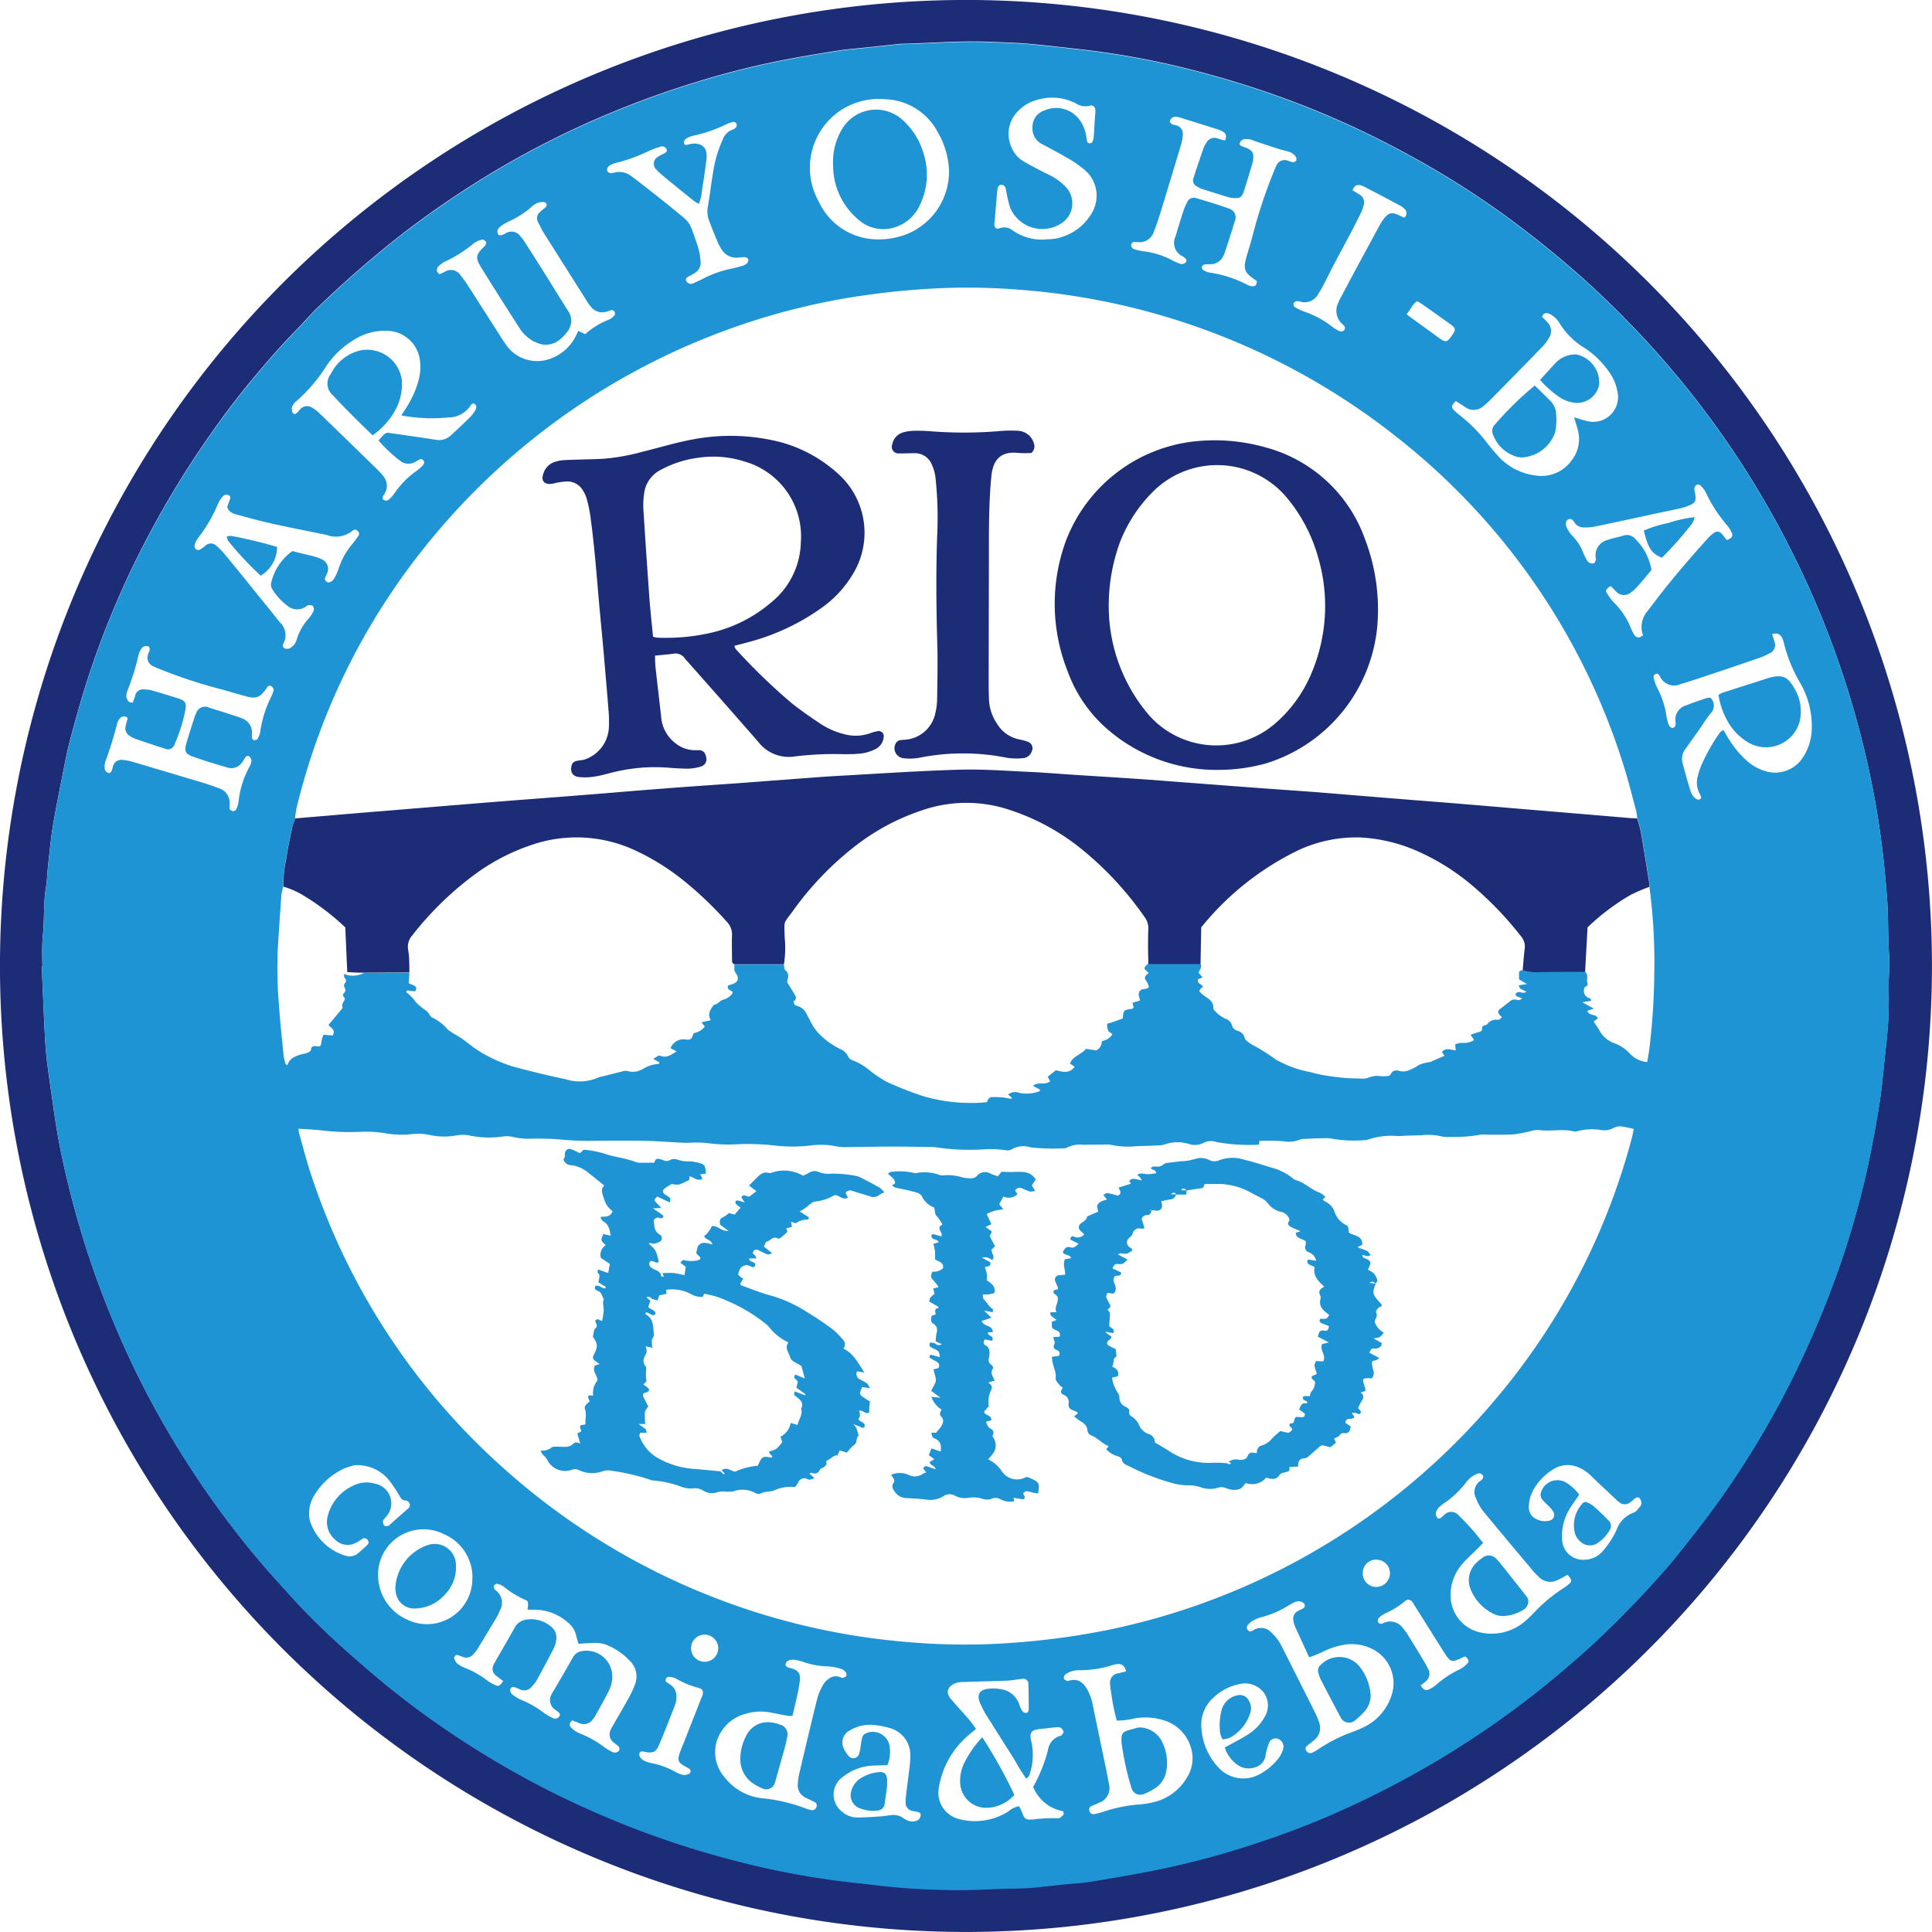 <svg id="グループ_71" data-name="グループ 71" xmlns="http://www.w3.org/2000/svg" width="79.285" height="79.283" viewBox="0 0 79.285 79.283">
  <path id="パス_145" data-name="パス 145" d="M168.538,331.214A39.642,39.642,0,1,1,208.2,291.586,39.646,39.646,0,0,1,168.538,331.214Zm-37.876-39.645h-.032c.034.765.065,1.53.1,2.294.026.5.046.992.1,1.484.089.759.208,1.514.313,2.271a29.268,29.268,0,0,0,.576,2.917,37.09,37.09,0,0,0,1.191,3.948q.658,1.8,1.483,3.529a37.085,37.085,0,0,0,2.041,3.685,37.542,37.542,0,0,0,2.621,3.668q.576.711,1.189,1.391c.522.58,1.043,1.162,1.6,1.711s1.156,1.091,1.753,1.614c.576.5,1.163,1,1.767,1.468a36.374,36.374,0,0,0,3.07,2.144,37.367,37.367,0,0,0,3.495,1.946c.97.47,1.957.9,2.964,1.292a37,37,0,0,0,3.964,1.283,33.8,33.8,0,0,0,5.046.956c.718.074,1.434.174,2.153.226.735.053,1.473.078,2.21.082.652,0,1.3-.039,1.955-.059.312-.01.626,0,.937-.026.466-.037.929-.1,1.394-.144.366-.038.736-.054,1.1-.112q1.153-.182,2.3-.4a35.542,35.542,0,0,0,4.481-1.167,35.02,35.02,0,0,0,3.764-1.467,38.181,38.181,0,0,0,4.926-2.7,37.2,37.2,0,0,0,3.565-2.62c.719-.6,1.427-1.212,2.1-1.865.784-.762,1.549-1.543,2.271-2.365.206-.234.415-.467.61-.711.681-.854,1.358-1.71,1.984-2.607a36.793,36.793,0,0,0,2.494-4.109c.372-.718.726-1.447,1.052-2.187.354-.8.689-1.619.99-2.444a35.058,35.058,0,0,0,1.509-5.357c.132-.681.26-1.364.364-2.049.085-.56.133-1.125.192-1.688.054-.507.115-1.013.146-1.522.028-.453.034-.909.023-1.363s.051-.927.018-1.4c-.056-.805-.026-1.615-.091-2.423-.057-.706-.124-1.412-.213-2.114-.111-.87-.253-1.738-.43-2.6a37.876,37.876,0,0,0-1.133-4.271,37.175,37.175,0,0,0-1.555-3.959,38.658,38.658,0,0,0-2.369-4.379,37.532,37.532,0,0,0-4.187-5.467c-.839-.906-1.714-1.778-2.64-2.6-.808-.716-1.638-1.4-2.5-2.053a35.808,35.808,0,0,0-4.611-2.973,37.61,37.61,0,0,0-4.118-1.942,38.73,38.73,0,0,0-4.361-1.435,34.121,34.121,0,0,0-4.919-.94c-.718-.078-1.434-.167-2.153-.229-.536-.047-1.075-.061-1.613-.084-1.222-.052-2.439.056-3.659.083-.043,0-.085.006-.127.011l-1.351.144c-.338.036-.678.058-1.014.109q-.965.148-1.926.323a33.96,33.96,0,0,0-3.919.96,38.845,38.845,0,0,0-4.734,1.788,37.6,37.6,0,0,0-3.472,1.809,39.3,39.3,0,0,0-3.91,2.647,43.759,43.759,0,0,0-3.406,2.955c-.34.321-.645.679-.972,1.013-.556.569-1.08,1.165-1.592,1.773q-1.029,1.221-1.941,2.532a38.229,38.229,0,0,0-2.206,3.538c-.574,1.047-1.108,2.113-1.575,3.21a35.609,35.609,0,0,0-1.521,4.2c-.236.831-.482,1.661-.646,2.511-.162.834-.335,1.666-.478,2.5-.09.53-.138,1.067-.2,1.6-.038.338-.045.68-.1,1.015-.109.661-.049,1.33-.13,1.993A9.94,9.94,0,0,0,130.662,291.569Z" transform="translate(-128.917 -251.931)" fill="#1d2c76"/>
  <path id="パス_146" data-name="パス 146" d="M136.277,297.2a9.932,9.932,0,0,1,.009-1.192c.081-.663.021-1.333.13-1.993.056-.335.062-.677.1-1.015.061-.535.109-1.072.2-1.6.143-.837.316-1.669.478-2.5.165-.85.41-1.679.646-2.51a35.593,35.593,0,0,1,1.521-4.2c.467-1.1,1-2.163,1.575-3.21a38.225,38.225,0,0,1,2.206-3.538q.915-1.308,1.941-2.532c.512-.608,1.036-1.2,1.592-1.773.327-.335.632-.693.972-1.013a43.742,43.742,0,0,1,3.406-2.955,39.3,39.3,0,0,1,3.91-2.647,37.593,37.593,0,0,1,3.472-1.809,38.85,38.85,0,0,1,4.734-1.788,33.967,33.967,0,0,1,3.919-.96q.961-.175,1.926-.323c.336-.051.676-.073,1.014-.109l1.351-.144c.042,0,.085-.01.127-.011,1.22-.026,2.438-.135,3.659-.082.538.023,1.077.038,1.614.084.719.062,1.436.151,2.153.229a34.125,34.125,0,0,1,4.919.94,38.738,38.738,0,0,1,4.361,1.435,37.608,37.608,0,0,1,4.118,1.942,35.813,35.813,0,0,1,4.611,2.973c.86.651,1.69,1.337,2.5,2.053.926.821,1.8,1.692,2.641,2.6a37.533,37.533,0,0,1,4.187,5.467,38.667,38.667,0,0,1,2.369,4.379,37.169,37.169,0,0,1,1.555,3.959,37.887,37.887,0,0,1,1.133,4.272c.177.859.32,1.727.43,2.6.089.7.156,1.407.213,2.114.065.808.035,1.618.091,2.423.033.47-.03.931-.018,1.4s0,.91-.023,1.363c-.031.508-.092,1.015-.146,1.522-.059.563-.108,1.128-.192,1.688-.1.686-.231,1.368-.364,2.049a35.048,35.048,0,0,1-1.509,5.357c-.3.825-.636,1.64-.99,2.444-.326.74-.68,1.469-1.052,2.187a36.8,36.8,0,0,1-2.494,4.109c-.625.9-1.3,1.753-1.984,2.607-.194.244-.4.476-.61.711-.722.822-1.487,1.6-2.271,2.365-.672.653-1.381,1.264-2.1,1.865a37.161,37.161,0,0,1-3.565,2.62,38.182,38.182,0,0,1-4.926,2.7,35,35,0,0,1-3.764,1.467,35.538,35.538,0,0,1-4.481,1.168q-1.148.215-2.3.4c-.363.057-.733.074-1.1.112-.465.048-.928.108-1.394.144-.311.025-.624.016-.937.026-.652.021-1.3.063-1.955.059-.737,0-1.475-.029-2.21-.082-.719-.051-1.435-.152-2.153-.226a33.8,33.8,0,0,1-5.046-.956,36.987,36.987,0,0,1-3.964-1.283c-1.007-.387-1.994-.822-2.964-1.292a37.394,37.394,0,0,1-3.495-1.946,36.366,36.366,0,0,1-3.07-2.144c-.6-.47-1.191-.964-1.767-1.468-.6-.523-1.19-1.055-1.753-1.614s-1.075-1.131-1.6-1.711q-.612-.68-1.189-1.391a37.558,37.558,0,0,1-2.621-3.668,37.1,37.1,0,0,1-2.041-3.685q-.828-1.727-1.483-3.529a37.077,37.077,0,0,1-1.191-3.948,29.261,29.261,0,0,1-.576-2.917c-.1-.757-.224-1.512-.313-2.271-.057-.492-.078-.989-.1-1.484-.04-.765-.07-1.53-.1-2.294Zm30.843,1.452-.012-.035-.028.036.036,0a.145.145,0,0,0,.125.187.606.606,0,0,1,.4.352c.039.074.076.149.119.22a2.213,2.213,0,0,0,.332.52,3.185,3.185,0,0,0,.916.678.626.626,0,0,1,.333.314.27.27,0,0,0,.147.138,2.464,2.464,0,0,1,.762.451,4.935,4.935,0,0,0,.671.445,14.556,14.556,0,0,0,1.461.577,6.958,6.958,0,0,0,2.651.259c.037-.108.081-.213.222-.211s.281,0,.421.015c.112.01.222.039.333.055.016,0,.036-.023.054-.035l-.16-.14a.465.465,0,0,1,.459-.067,1.488,1.488,0,0,0,.823-.065c.016,0,.023-.041.035-.063l-.3-.163c.231-.18.512-.01.708-.19l-.1-.179.335-.269c.28.075.563.146.769-.143l-.193-.135c.133-.318.475-.363.658-.6l.418.064a.4.4,0,0,0,.232-.379.66.66,0,0,0,.417-.254.132.132,0,0,0,.009-.041c-.06-.049-.145-.086-.173-.15a.886.886,0,0,1-.031-.27c.114-.033.22-.061.323-.1s.206-.075.314-.115c.033-.35.033-.349.374-.395.024,0,.045-.029.075-.05l-.047-.2.306-.093c-.015-.14-.1-.244-.015-.378.092-.156.282-.03.382-.186a1.022,1.022,0,0,0-.111-.245c-.131-.164.013-.235.1-.328-.224-.19-.224-.19-.017-.376l2.142,0c.079.146-.036.261-.082.37l.17.191-.187.083c-.053.194.171.179.2.318a.518.518,0,0,0-.091.065.55.55,0,0,0-.059.1c.036.04.062.072.092.1.193.183.514.266.487.625,0,.03.046.071.078.1a1.257,1.257,0,0,0,.4.3.418.418,0,0,1,.291.288c.034.135.12.176.229.219a.387.387,0,0,1,.274.246c.039.161.17.216.283.3a8.525,8.525,0,0,1,1,.624.6.6,0,0,0,.15.08,4.37,4.37,0,0,0,1.154.418c.195.036.384.1.579.136.293.05.587.092.883.12.267.025.537.03.806.035a.589.589,0,0,0,.246-.042.923.923,0,0,1,.5-.057,1.372,1.372,0,0,0,.3-.011.14.14,0,0,0,.1-.059c.08-.178.223-.187.379-.142a.613.613,0,0,0,.373-.032,1.749,1.749,0,0,0,.406-.214,1.605,1.605,0,0,1,.479-.125.537.537,0,0,0,.076-.039l.5-.217-.106-.154c.156-.2.361-.081.565-.069l-.02-.243a.808.808,0,0,1,.27-.064.848.848,0,0,0,.453-.081c.019-.008.029-.038.042-.057l-.137-.193c.124-.042.213-.077.3-.1s.2-.036.171-.182c0-.026.032-.073.062-.09.047-.028.126-.022.154-.059a.438.438,0,0,1,.445-.181c.047.006.1-.065.161-.1-.2-.2-.206-.255-.045-.374.136-.1.267-.207.4-.309a.315.315,0,0,1,.067-.039c.151-.061.284.1.4-.07a1.371,1.371,0,0,1-.209-.071c-.029-.015-.065-.068-.058-.093a.146.146,0,0,1,.088-.078c.109-.037.231.086.357-.028a1.792,1.792,0,0,1-.242-.115c-.034-.023-.045-.081-.076-.141l.347-.05-.331-.194c0-.1,0-.184,0-.268s.082-.1.153-.114a1.756,1.756,0,0,0,.622.082c.646-.005,1.293,0,1.939-.007.161.133.031.324.1.48.033.081-.069.105-.114.153a.2.2,0,0,0-.037.114.306.306,0,0,0,.252.338c.023.007.032.058.051.1l-.369.062.474.26-.267.087c.062.233.358.108.43.314l-.171.132c.085.131.181.255.252.391a1.108,1.108,0,0,0,.613.5,1.638,1.638,0,0,1,.621.423,1.1,1.1,0,0,0,.711.346c.033-.2.07-.383.091-.565a27.45,27.45,0,0,0,.2-3.1,23.423,23.423,0,0,0-.2-3.526.945.945,0,0,0,0-.169c-.114-.708-.227-1.415-.35-2.121a5.065,5.065,0,0,0-.148-.522,2.253,2.253,0,0,0-.042-.294c-.175-.643-.333-1.292-.536-1.926a27.623,27.623,0,0,0-9.287-13.42,28.328,28.328,0,0,0-15.554-6.056,26.634,26.634,0,0,0-3.319-.052,32.327,32.327,0,0,0-3.931.437A28.272,28.272,0,0,0,152,279.969a27.382,27.382,0,0,0-5.3,10.759,3.907,3.907,0,0,0-.058.42c-.05.159-.113.315-.147.477-.083.4-.172.795-.222,1.2a4.519,4.519,0,0,0-.115,1.125,2.021,2.021,0,0,0-.078.326q-.082,1.144-.151,2.289a17.816,17.816,0,0,0,.052,2.251c.045.692.124,1.382.19,2.073a.881.881,0,0,0,.046.207c.02.058-.005.146.115.174.061-.244.263-.338.475-.414.1-.037.219-.047.324-.084.061-.022.153-.069.158-.114.023-.188.127-.171.268-.154s.149-.037.167-.211a1.359,1.359,0,0,1,.084-.267l.194.015.18.017c.144-.238-.079-.311-.169-.432l.579-.7c-.024-.143-.031-.148.049-.274.044-.07.058-.119,0-.183a.094.094,0,0,1,0-.147c.094-.084.076-.164.015-.261a.163.163,0,0,1,.028-.146.145.145,0,0,0-.011-.221c-.021-.025-.014-.075-.029-.167a.948.948,0,0,0,.822-.041l1.866-.01-.027.438c.079.033.157.059.229.1.093.049.105.123.034.227-.058,0-.125-.011-.193-.013s-.137-.07-.174.052a1.656,1.656,0,0,1,.4.414,2.81,2.81,0,0,0,.454.369.861.861,0,0,1,.1.137c.035.044.069.1.116.12a1.909,1.909,0,0,1,.632.487,2.386,2.386,0,0,0,.353.233c.1.061.195.116.286.182.194.141.374.3.578.428a5.779,5.779,0,0,0,1.5.69c.7.189,1.4.361,2.106.506a1.905,1.905,0,0,0,1.4-.083.494.494,0,0,1,.124-.025c.275-.069.548-.141.824-.207a.369.369,0,0,1,.2-.018.788.788,0,0,0,.65-.09,1.4,1.4,0,0,1,.639-.2c.009,0,.022-.037.034-.06l-.255-.147c.209-.131.216-.152.312-.118.236.082.4-.032.644-.19l-.25-.129a.576.576,0,0,1,.643-.357.253.253,0,0,0,.2-.032.679.679,0,0,0,.1-.227.758.758,0,0,0,.465-.272l-.137-.179.385-.083c-.16-.266-.007-.445.121-.631.163-.013.257-.185.384-.209a.7.7,0,0,0,.373-.251c.014-.014.007-.048.01-.074-.073-.071-.232-.076-.184-.253a.909.909,0,0,1,.1-.038c.312-.08.389-.243.2-.506-.082-.116-.017-.217-.04-.321l2.03,0c.019.08.013.195.064.232a.3.3,0,0,1,.1.339c-.01.068-.027.134-.03.15.133.217.248.391.348.574A.181.181,0,0,1,167.12,298.651Zm-20.341,5.23a1.749,1.749,0,0,0,.029.192c.159.559.3,1.124.485,1.676a27.689,27.689,0,0,0,7.885,12.048,28.315,28.315,0,0,0,16.809,7.167,26.561,26.561,0,0,0,3.489.052,31.344,31.344,0,0,0,4.306-.523,28.233,28.233,0,0,0,16.447-9.9,27.431,27.431,0,0,0,5.265-10.314c.032-.121.054-.245.085-.386a4.222,4.222,0,0,0-.474-.1.559.559,0,0,0-.329.043.821.821,0,0,1-.534.1,2.3,2.3,0,0,0-1.005.054.23.23,0,0,1-.126,0c-.477-.116-.963.017-1.443-.058a.89.89,0,0,0-.292.04,5.938,5.938,0,0,1-.7.139c-.367.026-.737.014-1.106.017a1.177,1.177,0,0,0-.3,0,5.924,5.924,0,0,1-1.227.088,1.1,1.1,0,0,1-.38-.026,2.461,2.461,0,0,0-.8-.042c-.312.013-.625.013-.935.038a3,3,0,0,0-1.289.151.176.176,0,0,1-.084.01,5.285,5.285,0,0,1-1.313-.047,1.328,1.328,0,0,0-.38-.028c-.255,0-.511.014-.766.026a.677.677,0,0,0-.25.039,1.083,1.083,0,0,1-.583.065c-.211-.019-.424-.026-.637-.032-.138,0-.276.005-.409.008l-.021.158a7.659,7.659,0,0,1-1.728-.105.691.691,0,0,0-.54.026.753.753,0,0,1-.615.046,1.606,1.606,0,0,0-1,.027.952.952,0,0,1-.293.037c-.283.013-.567.024-.85.03a3.266,3.266,0,0,1-1.015-.049,1.068,1.068,0,0,0-.3-.015c-.284,0-.568,0-.852.007a1.189,1.189,0,0,0-.7.124.228.228,0,0,1-.124.02,8.135,8.135,0,0,1-1.358-.04.961.961,0,0,0-.779.087.344.344,0,0,1-.245.03,4.275,4.275,0,0,0-.891-.033,9.328,9.328,0,0,1-1.994-.088.833.833,0,0,0-.17-.008c-.539-.007-1.079-.019-1.619-.018-.638,0-1.276.017-1.914.021a1.66,1.66,0,0,1-.38-.035,3.145,3.145,0,0,0-1.055-.027,6.445,6.445,0,0,1-1.525-.011,9.912,9.912,0,0,0-1.441-.045,6.346,6.346,0,0,1-1.186-.038,3.667,3.667,0,0,0-.552-.03c-.156,0-.312.016-.468.009-.51-.023-1.019-.065-1.529-.078-.624-.015-1.248-.006-1.872-.01a13.379,13.379,0,0,1-1.447-.026,10.908,10.908,0,0,0-1.357-.055,2.949,2.949,0,0,1-.8-.066,1.091,1.091,0,0,0-.465-.017,3.976,3.976,0,0,1-1.351-.049,1.31,1.31,0,0,0-.464-.01,2.8,2.8,0,0,1-1.179-.016,2.271,2.271,0,0,0-.715-.028,3.676,3.676,0,0,1-1.017-.025,4.907,4.907,0,0,0-1.058-.071,9.716,9.716,0,0,1-1.572-.05C147.449,303.914,147.125,303.906,146.779,303.881Zm-2.825-13.107c.135.12.228.081.278-.017a.948.948,0,0,0,.092-.325,3.791,3.791,0,0,1,.448-1.411.581.581,0,0,0,.079-.24.25.25,0,0,0-.086-.174c-.065-.055-.134-.013-.178.051a2.036,2.036,0,0,1-.138.214.527.527,0,0,1-.532.2c-.5-.141-1.007-.294-1.5-.473-.274-.1-.324-.225-.246-.5.107-.383.235-.759.355-1.138a.8.8,0,0,1,.051-.117.386.386,0,0,1,.551-.237c.381.115.758.239,1.136.36.067.022.133.048.2.075a.612.612,0,0,1,.409.59,1.56,1.56,0,0,0,0,.212c.005.035.043.087.07.09.05,0,.131-.005.149-.037a.908.908,0,0,0,.121-.311,4.549,4.549,0,0,1,.46-1.454,1,1,0,0,0,.073-.2.184.184,0,0,0,0-.123.26.26,0,0,0-.115-.106c-.028-.012-.078.014-.112.034s-.032.045-.048.068c-.27.384-.416.445-.859.328-.37-.1-.735-.217-1.106-.312a19.81,19.81,0,0,1-2.461-.821,1.831,1.831,0,0,1-.233-.1.381.381,0,0,1-.209-.463c.018-.106.125-.2.044-.33a.225.225,0,0,0-.321.086.834.834,0,0,0-.115.272,9.574,9.574,0,0,1-.427,1.382.8.8,0,0,0-.069.288.409.409,0,0,0,.1.221c.025.032.1.027.165.043.039-.109.077-.2.1-.293a.324.324,0,0,1,.348-.253,1.351,1.351,0,0,1,.336.042q.553.157,1.1.333c.255.082.329.184.279.445a6.434,6.434,0,0,1-.443,1.419.284.284,0,0,1-.411.187c-.407-.125-.809-.264-1.212-.4a1,1,0,0,1-.225-.12.36.36,0,0,1-.164-.405c.025-.108.057-.214.085-.318a.2.2,0,0,0-.314,0,.514.514,0,0,0-.121.22,14.674,14.674,0,0,1-.478,1.544.751.751,0,0,0-.028.332.23.23,0,0,0,.132.143c.077.032.13-.032.157-.1.02-.053.03-.109.046-.163a.352.352,0,0,1,.388-.266,2.093,2.093,0,0,1,.456.089q1.347.4,2.691.8c.258.078.515.16.766.258a.636.636,0,0,1,.483.709C143.955,290.659,143.954,290.715,143.954,290.774Zm42.153-21.684-.082-.055c-.421-.281-.48-.435-.343-.923.084-.3.184-.6.26-.9a20.054,20.054,0,0,1,.869-2.622,1.948,1.948,0,0,1,.1-.233.366.366,0,0,1,.461-.206,1.712,1.712,0,0,0,.2.063.178.178,0,0,0,.144-.051.17.17,0,0,0,0-.158.594.594,0,0,0-.214-.19,4.2,4.2,0,0,0-.409-.115c-.364-.116-.728-.236-1.091-.357a.672.672,0,0,0-.453-.059.265.265,0,0,0-.14.142c-.029.081.046.121.114.149.026.011.054.017.081.027.33.118.4.227.343.568a.911.911,0,0,1-.028.125c-.111.366-.218.734-.336,1.1-.085.263-.169.314-.438.292a.972.972,0,0,1-.21-.034q-.529-.162-1.055-.332a1.107,1.107,0,0,1-.23-.109.271.271,0,0,1-.135-.36c.13-.405.267-.808.406-1.21a.949.949,0,0,1,.119-.225.372.372,0,0,1,.476-.17,2.512,2.512,0,0,0,.286.08c.073-.155.055-.273-.068-.354a1.078,1.078,0,0,0-.27-.115c-.459-.146-.919-.289-1.379-.432a1.385,1.385,0,0,0-.244-.069.34.34,0,0,0-.2.03.268.268,0,0,0-.106.166c-.005.03.063.086.109.111a1.047,1.047,0,0,0,.164.043.355.355,0,0,1,.263.39,1.691,1.691,0,0,1-.064.374q-.427,1.426-.863,2.849c-.079.257-.166.513-.265.763a.609.609,0,0,1-.628.416c-.042,0-.085-.009-.127-.013a.156.156,0,0,0-.167.1.173.173,0,0,0,.121.2,2.176,2.176,0,0,0,.372.087,3.249,3.249,0,0,1,1.171.363,2.148,2.148,0,0,0,.31.138.212.212,0,0,0,.268-.058c.051-.069.015-.137-.117-.227a.608.608,0,0,1-.307-.827c.1-.355.212-.706.325-1.056a2.087,2.087,0,0,1,.153-.35.293.293,0,0,1,.355-.168c.448.134.9.265,1.336.426a.381.381,0,0,1,.254.545c-.124.421-.264.838-.4,1.256a.945.945,0,0,1-.067.156.586.586,0,0,1-.508.334,1.858,1.858,0,0,0-.254.006.169.169,0,0,0-.116.1.165.165,0,0,0,.065.14.808.808,0,0,0,.274.1,4.8,4.8,0,0,1,1.53.5.5.5,0,0,0,.2.059C186.041,269.313,186.115,269.256,186.108,269.091Zm8.165,4.929c-.178.188-.191.252-.078.368a2.159,2.159,0,0,0,.224.2,6.206,6.206,0,0,1,1.11,1.111c.147.19.3.376.463.556a2.457,2.457,0,0,0,1.5.811,1.526,1.526,0,0,0,1.538-.611,1.418,1.418,0,0,0,.242-1.288c-.039-.144-.085-.287-.143-.478.208.06.365.115.525.15a1.017,1.017,0,0,0,1.255-1.208,1.961,1.961,0,0,0-.324-.78,3.655,3.655,0,0,0-1.025-1.008,3.082,3.082,0,0,1-1.02-1.006,1,1,0,0,0-.427-.4.3.3,0,0,0-.2-.009c-.04.012-.064.079-.1.131.073.075.133.133.188.194a.522.522,0,0,1,.083.7,1.673,1.673,0,0,1-.255.338q-1.068,1.1-2.144,2.189a3.183,3.183,0,0,1-.285.255.592.592,0,0,1-.713.053C194.558,274.2,194.428,274.116,194.272,274.02Zm-36,51c-.033-.113-.072-.232-.1-.352a.894.894,0,0,0-.31-.5,2.07,2.07,0,0,0-1.394-.547c-.094,0-.189,0-.288,0,.039-.3.037-.351-.086-.4a3.981,3.981,0,0,1-.9-.554.705.705,0,0,0-.27-.111c-.035-.008-.1.05-.125.092-.016.024,0,.078.017.114a.171.171,0,0,0,.058.061.638.638,0,0,1,.166.841,2.244,2.244,0,0,1-.127.269q-.393.658-.793,1.311a1.474,1.474,0,0,1-.158.2.38.38,0,0,1-.424.119c-.081-.025-.158-.063-.239-.086-.058-.016-.147.08-.125.14a.491.491,0,0,0,.121.213,1.384,1.384,0,0,0,.332.185,3.588,3.588,0,0,1,.884.5,1.647,1.647,0,0,0,.368.208c.124.054.165.023.3-.177-.1-.075-.2-.147-.3-.228a.34.34,0,0,1-.1-.421.821.821,0,0,1,.059-.112c.268-.468.538-.935.8-1.4a.632.632,0,0,1,.453-.352,1.264,1.264,0,0,1,1.071.295.565.565,0,0,1,.195.536,1.054,1.054,0,0,1-.092.325q-.34.662-.7,1.315a1.339,1.339,0,0,1-.206.27.4.4,0,0,1-.5.113,1.143,1.143,0,0,0-.279-.1c-.032-.005-.107.062-.109.1a.253.253,0,0,0,.06.189,1.576,1.576,0,0,0,.391.246,3.917,3.917,0,0,1,.921.525,1.946,1.946,0,0,0,.365.213.209.209,0,0,0,.293-.084c.032-.1-.047-.152-.116-.2-.023-.017-.047-.031-.069-.05a.471.471,0,0,1-.146-.638,2.1,2.1,0,0,1,.107-.184c.256-.442.518-.881.766-1.327a.506.506,0,0,1,.367-.257,1.063,1.063,0,0,1,1.249,1.1,1.462,1.462,0,0,1-.123.492c-.181.369-.388.724-.587,1.084a.921.921,0,0,1-.1.135.438.438,0,0,1-.532.149c-.1-.039-.207-.08-.3-.117-.137.107-.125.225-.038.307a1.079,1.079,0,0,0,.352.229,4.207,4.207,0,0,1,1,.564,2.3,2.3,0,0,0,.328.195.252.252,0,0,0,.163.019.2.2,0,0,0,.128-.1.17.17,0,0,0-.038-.146c-.067-.072-.158-.121-.229-.19a.406.406,0,0,1-.1-.469,2.049,2.049,0,0,1,.14-.263c.211-.37.428-.736.634-1.109a3.989,3.989,0,0,0,.229-.5.891.891,0,0,0-.211-.983,2.653,2.653,0,0,0-.98-.662,1.189,1.189,0,0,0-.415-.072C158.745,324.982,158.521,325.006,158.268,325.02Zm48.983-41.437c.038.121.071.212.094.306a.375.375,0,0,1-.215.494,3.13,3.13,0,0,1-.468.2q-1.146.395-2.3.778c-.282.095-.566.187-.852.269a.638.638,0,0,1-.863-.316.993.993,0,0,0-.092-.106c-.144.006-.183.09-.162.175a1.954,1.954,0,0,0,.157.435,3.565,3.565,0,0,1,.366,1.127,1.971,1.971,0,0,0,.08.329c.043.129.134.186.216.148s.082-.128.08-.217a.6.6,0,0,1,.431-.695c.276-.112.559-.205.84-.3a.661.661,0,0,1,.155-.017.45.45,0,0,1,0,.657c-.147.172-.263.37-.393.556-.2.29-.408.58-.615.869a.671.671,0,0,0-.134.6c.1.368.2.737.313,1.1a.6.6,0,0,0,.219.355c.073.049.152.082.237-.025a.58.58,0,0,0-.05-.14.961.961,0,0,1-.084-.781,2.8,2.8,0,0,1,.166-.482,7.54,7.54,0,0,1,.741-1.289c.027-.039.083-.058.134-.092.056.092.1.164.143.237a4.028,4.028,0,0,0,.759.967,2,2,0,0,0,.878.5,1.355,1.355,0,0,0,1.459-.544,2.223,2.223,0,0,0,.386-1.156,3.536,3.536,0,0,0-.464-1.919,6.065,6.065,0,0,1-.676-1.646.881.881,0,0,0-.108-.275.312.312,0,0,0-.166-.12A.669.669,0,0,0,207.252,283.583ZM151,274.609c.1-.152.169-.256.235-.363a4.051,4.051,0,0,0,.477-1.087,2.105,2.105,0,0,0,.058-.76,1.381,1.381,0,0,0-1.326-1.261,2.379,2.379,0,0,0-1.414.387,3.584,3.584,0,0,0-1.1,1.049,6.493,6.493,0,0,1-1.239,1.452.583.583,0,0,0-.176.233.444.444,0,0,0,.025.241c.007.027.064.04.1.06a1.329,1.329,0,0,0,.108-.082c.031-.029.054-.066.085-.1a.383.383,0,0,1,.536-.068,1.45,1.45,0,0,1,.269.208q1.209,1.169,2.413,2.345a2.177,2.177,0,0,1,.2.224.611.611,0,0,1,.074.715,1.024,1.024,0,0,0-.083.147c-.011.034-.009.1.013.113a.216.216,0,0,0,.148.041.3.3,0,0,0,.14-.089,1.687,1.687,0,0,0,.191-.228,3.563,3.563,0,0,1,.893-.9,1.74,1.74,0,0,0,.225-.194c.059-.061.121-.139.062-.225s-.144-.071-.225-.018a.949.949,0,0,1-.147.084.548.548,0,0,1-.568-.044,5.859,5.859,0,0,1-.909-.85c.121-.124.192-.265.363-.321.652.094,1.312.184,1.97.288a.712.712,0,0,0,.631-.173c.272-.249.542-.5.8-.76a1.179,1.179,0,0,0,.223-.307.17.17,0,0,0-.091-.252c-.031.018-.082.03-.1.061a1.079,1.079,0,0,1-.928.518A6.77,6.77,0,0,1,151,274.609Zm25.646,55.942c-.1-.143-.176-.257-.249-.375-.1-.157-.183-.321-.281-.477-.348-.552-.7-1.1-1.047-1.655a3.917,3.917,0,0,1-.335-.639c-.118-.306.007-.5.337-.537a1.66,1.66,0,0,1,.508.011.931.931,0,0,1,.784.636,1.121,1.121,0,0,0,.124.268.2.2,0,0,0,.139.074c.084,0,.122-.071.122-.145,0-.354,0-.708-.015-1.062a.2.2,0,0,0-.233-.194c-.211.022-.421.065-.632.075-.6.025-1.191.035-1.787.057a.947.947,0,0,0-.373.061c-.3.148-.367.371-.168.615.072.088.146.174.221.259.179.2.362.4.537.605.1.117.186.245.288.381-.129.11-.238.2-.342.292a3.555,3.555,0,0,0-1.182,2.111,1.113,1.113,0,0,0,.829,1.3,2.49,2.49,0,0,0,.587.084,2.545,2.545,0,0,0,1.453-.41.849.849,0,0,1,.425-.2c.039.08.08.153.109.23.113.3.149.331.462.313a5.878,5.878,0,0,1,1.017-.049.126.126,0,0,0,.082-.016.673.673,0,0,0,.148-.136c.018-.025,0-.077-.01-.136a1.636,1.636,0,0,1-1.233-1,6.449,6.449,0,0,0,.606-1.5.7.7,0,0,1,.528-.6.059.059,0,0,0,.036-.022c.029-.046.084-.1.076-.139a.3.3,0,0,0-.113-.162.259.259,0,0,0-.162-.027c-.212.018-.423.047-.634.067-.417.04-.52.131-.4.574a2.521,2.521,0,0,1-.114,1.38C176.749,330.475,176.718,330.49,176.65,330.551Zm-24.082-61.733c.078-.036.141-.066.205-.093a.47.47,0,0,1,.672.149,3.744,3.744,0,0,1,.3.415c.468.729.933,1.459,1.4,2.189.069.107.141.213.218.315a1.553,1.553,0,0,0,1.765.487,1.875,1.875,0,0,0,1.009-.873c.046-.087.088-.176.133-.265l.284.133a3.123,3.123,0,0,1,.979-.6.637.637,0,0,0,.172-.123.148.148,0,0,0,.056-.186.136.136,0,0,0-.18-.064,1.412,1.412,0,0,1-.243.071.592.592,0,0,1-.534-.2,1.7,1.7,0,0,1-.152-.205q-.9-1.421-1.8-2.844c-.09-.144-.159-.3-.238-.451a.32.32,0,0,1,.064-.392c.076-.082.173-.146.255-.223a.117.117,0,0,0-.057-.2.641.641,0,0,0-.285.031,1.105,1.105,0,0,0-.278.193,3.675,3.675,0,0,1-.857.55,2.238,2.238,0,0,0-.334.186.481.481,0,0,0-.165.187.238.238,0,0,0,.031.189c.016.026.1.022.151.012a1.039,1.039,0,0,0,.153-.073.45.45,0,0,1,.606.133,2.254,2.254,0,0,1,.224.309q.368.573.731,1.15c.332.529.657,1.063.993,1.589a.713.713,0,0,1-.038.871,1.535,1.535,0,0,1-.326.333.872.872,0,0,1-.845.137,1.5,1.5,0,0,1-.781-.628c-.529-.824-1.056-1.65-1.572-2.483-.254-.411-.224-.534.135-.875.01-.01.027-.017.031-.028.017-.05.057-.122.038-.146-.038-.049-.119-.109-.166-.1a.844.844,0,0,0-.342.152,5.423,5.423,0,0,1-1.182.751.958.958,0,0,0-.271.2C152.44,268.585,152.422,268.7,152.568,268.818Zm18.04-1.433a3.118,3.118,0,0,0,1.245-.259,2.772,2.772,0,0,0,1.628-2.583,3.4,3.4,0,0,0-.471-1.574,2.527,2.527,0,0,0-2.142-1.334,2.824,2.824,0,0,0-2.74,4.184A2.673,2.673,0,0,0,170.608,267.386Zm-24.077,12.792c.324.08.614.148.9.224a1.458,1.458,0,0,1,.317.119.423.423,0,0,1,.209.572c-.024.066-.064.127-.085.194-.028.088.1.207.186.172a.347.347,0,0,0,.167-.119,2,2,0,0,0,.2-.419,2.977,2.977,0,0,1,.572-1.036,4.1,4.1,0,0,0,.252-.341.141.141,0,0,0-.035-.19c-.056-.055-.135-.081-.19-.028a1.086,1.086,0,0,1-1.078.192c-.749-.157-1.5-.3-2.248-.467-.457-.1-.908-.225-1.359-.348-.188-.051-.4-.088-.478-.336.031-.09.065-.2.106-.3.029-.075.027-.153-.046-.183a.225.225,0,0,0-.194.006,1,1,0,0,0-.224.3,6.2,6.2,0,0,1-.851,1.468.813.813,0,0,0-.134.306.176.176,0,0,0,.067.144.171.171,0,0,0,.152.013,1.708,1.708,0,0,0,.24-.174.318.318,0,0,1,.429.005,2.749,2.749,0,0,1,.357.362c.354.426.7.856,1.049,1.286.4.5.806.99,1.2,1.493a.727.727,0,0,1,.145.9.125.125,0,0,0,.066.178.275.275,0,0,0,.2,0,.608.608,0,0,0,.3-.4,2.235,2.235,0,0,1,.49-.837,1.233,1.233,0,0,0,.2-.323.205.205,0,0,0-.046-.186c-.04-.035-.126-.023-.192-.023-.024,0-.048.028-.071.044a.625.625,0,0,1-.788-.036,2.44,2.44,0,0,1-.621-.693.346.346,0,0,1-.03-.241A2.206,2.206,0,0,1,146.531,280.177Zm58.859-.451c.224-.072.269-.168.218-.29a1.237,1.237,0,0,0-.175-.29,5.975,5.975,0,0,1-.9-1.386.933.933,0,0,0-.207-.265.134.134,0,0,0-.192-.014.224.224,0,0,0-.068.142,1.373,1.373,0,0,0,.039.208c.039.3,0,.374-.281.488a2.378,2.378,0,0,1-.366.111c-.249.058-.5.106-.749.159-.9.193-1.8.39-2.7.578a2.111,2.111,0,0,1-.463.04.45.45,0,0,1-.4-.207.528.528,0,0,0-.076-.1.166.166,0,0,0-.268.09.361.361,0,0,0,.019.2,1.37,1.37,0,0,0,.232.352,2,2,0,0,1,.457.71,2.149,2.149,0,0,0,.131.267.319.319,0,0,0,.106.129.3.3,0,0,0,.19.034c.037-.008.064-.081.087-.129a.159.159,0,0,0,0-.084.646.646,0,0,1,.485-.749c.211-.078.438-.111.652-.181a.448.448,0,0,1,.494.152,2.293,2.293,0,0,1,.652,1.264c-.188.223-.367.443-.554.655a1.765,1.765,0,0,1-.279.26.446.446,0,0,1-.645-.063l-.2-.2c-.177.132-.215.188-.161.274a2.186,2.186,0,0,0,.3.409,2.968,2.968,0,0,1,.666.978,2.34,2.34,0,0,0,.167.344.259.259,0,0,0,.162.114c.056.006.119-.049.2-.087a1,1,0,0,1,.216-1.036c.758-1.03,1.587-2,2.443-2.95a1.557,1.557,0,0,1,.254-.225.225.225,0,0,1,.309.032A2.509,2.509,0,0,1,205.39,279.727Zm-19.561,44.794a.57.57,0,0,0,.125-.046.572.572,0,0,1,.77.1,1.9,1.9,0,0,1,.426.579q.67,1.329,1.338,2.659a3.1,3.1,0,0,1,.18.431.634.634,0,0,1-.2.729c-.086.074-.179.139-.267.211-.07.057-.118.124-.062.218a.188.188,0,0,0,.254.085,2.046,2.046,0,0,0,.257-.149,6.467,6.467,0,0,1,1.362-.691,4.928,4.928,0,0,0,.547-.233,2.2,2.2,0,0,0,1.115-1.382,1.574,1.574,0,0,0-.731-1.75,1.91,1.91,0,0,0-1.147-.236,3.084,3.084,0,0,0-.894.262,4.928,4.928,0,0,1-.642.268c-.2-.443-.4-.866-.589-1.291a.85.85,0,0,1-.055-.205.356.356,0,0,1,.174-.4c.073-.043.154-.071.227-.113a.137.137,0,0,0-.017-.241.337.337,0,0,0-.326-.016,3.137,3.137,0,0,0-.3.163,3.864,3.864,0,0,1-1.052.449,1.459,1.459,0,0,0-.354.141.779.779,0,0,0-.226.188C185.67,324.346,185.682,324.44,185.829,324.521Zm-18.775,3.456a1.2,1.2,0,0,1-.188,0c-.223-.04-.445-.087-.669-.128a2.125,2.125,0,0,0-1.053.042,1.7,1.7,0,0,0-1.114.919,1.557,1.557,0,0,0,.233,1.678,2.262,2.262,0,0,0,1.64.88,6.77,6.77,0,0,1,1.651.393,1.606,1.606,0,0,0,.285.086.18.18,0,0,0,.2-.122.158.158,0,0,0-.083-.214c-.125-.066-.258-.119-.381-.189a.541.541,0,0,1-.3-.527,2.356,2.356,0,0,1,.055-.421c.243-1.035.488-2.071.742-3.1a2.358,2.358,0,0,1,.209-.51.8.8,0,0,1,.389-.38.52.52,0,0,1,.413.032.063.063,0,0,0,.041.005c.048-.022.114-.037.135-.076a.165.165,0,0,0-.01-.152.461.461,0,0,0-.2-.145,2.247,2.247,0,0,0-.54-.1,3.278,3.278,0,0,1-.96-.167,2.225,2.225,0,0,0-.411-.107.537.537,0,0,0-.283.049.228.228,0,0,0-.08.174c0,.034.069.075.111.1.021.015.055.009.083.016.344.094.433.229.383.587-.022.155-.049.309-.083.461C167.2,327.363,167.128,327.663,167.054,327.977Zm13.694-1.826c-.054-.221-.164-.31-.343-.3a1.234,1.234,0,0,0-.248.053,4.29,4.29,0,0,1-1.342.2.925.925,0,0,0-.333.056.783.783,0,0,0-.253.145.167.167,0,0,0-.027.153c.016.04.08.065.127.086a.143.143,0,0,0,.083-.011c.375-.11.591.092.757.388a2.285,2.285,0,0,1,.227.683c.1.5.207,1,.31,1.5.115.556.237,1.11.338,1.668a.631.631,0,0,1-.39.765c-.1.052-.209.088-.312.137a.159.159,0,0,0-.1.206.17.17,0,0,0,.193.131,2.81,2.81,0,0,0,.37-.095,6.073,6.073,0,0,1,1.456-.3,3.372,3.372,0,0,0,.547-.08,2.168,2.168,0,0,0,1.466-1.074,1.454,1.454,0,0,0,.154-1.11,1.659,1.659,0,0,0-1.158-1.2,2.49,2.49,0,0,0-1.263-.05,2.89,2.89,0,0,1-.638.07,7.351,7.351,0,0,1-.218-1.046,3.893,3.893,0,0,1-.059-.464.385.385,0,0,1,.326-.431C180.513,326.215,180.607,326.184,180.747,326.15Zm18.111-3.96c-.149.08-.27.156-.4.212a.654.654,0,0,1-.783-.136c-.07-.07-.143-.138-.207-.214-.685-.815-1.372-1.627-2.047-2.45a2,2,0,0,1-.312-.551.547.547,0,0,1,.178-.719.287.287,0,0,0,.09-.087.148.148,0,0,0,.019-.117.224.224,0,0,0-.121-.1.275.275,0,0,0-.161.031,1.083,1.083,0,0,0-.423.348,3.67,3.67,0,0,1-.859.819,1.653,1.653,0,0,0-.264.214.447.447,0,0,0-.11.219.254.254,0,0,0,.061.19c.057.06.13.019.186-.031.032-.029.06-.061.094-.086a.4.4,0,0,1,.605.027,9.3,9.3,0,0,1,.994,1.125l-.275.278c-.191.191-.394.37-.57.573a1.926,1.926,0,0,0-.49,1.327,1.553,1.553,0,0,0,1.308,1.509,2.1,2.1,0,0,0,1.78-.505c.127-.113.251-.23.367-.355a6.242,6.242,0,0,1,1.142-.952,2.393,2.393,0,0,0,.274-.2C199.05,322.453,199.032,322.372,198.858,322.19Zm-21.478-54.8c.141-.009.284-.01.424-.029a1.626,1.626,0,0,0,.33-.082,2.145,2.145,0,0,0,1.2-.964,1.386,1.386,0,0,0-.311-1.8,5.225,5.225,0,0,0-.517-.373c-.392-.229-.79-.448-1.191-.658a.719.719,0,0,1-.408-.732.709.709,0,0,1,.51-.665,1.191,1.191,0,0,1,1.485.488,1.587,1.587,0,0,1,.213.6,1.17,1.17,0,0,0,.037.207.128.128,0,0,0,.1.061.134.134,0,0,0,.107-.051.536.536,0,0,0,.059-.2c.019-.24.03-.48.045-.72.008-.127.025-.255.025-.382s-.1-.234-.215-.193a.717.717,0,0,1-.6-.1,2.142,2.142,0,0,0-1.655-.112,1.57,1.57,0,0,0-.684.417,1.307,1.307,0,0,0-.326,1.411,1.205,1.205,0,0,0,.549.682c.32.182.647.353.977.517a2.32,2.32,0,0,1,.784.574.974.974,0,0,1-.2,1.423,1.43,1.43,0,0,1-2.133-.635,5.167,5.167,0,0,1-.14-.577c-.019-.082-.028-.167-.055-.247a.186.186,0,0,0-.212-.1.2.2,0,0,0-.1.12c-.026.168-.038.338-.052.507-.024.282-.046.564-.07.846,0,.042-.016.084-.018.126-.007.139.085.235.21.184a.531.531,0,0,1,.55.091A2.113,2.113,0,0,0,177.381,267.394Zm-14.168-1.466a1.5,1.5,0,0,1-.195-.111q-.647-.521-1.288-1.048a2.323,2.323,0,0,1-.248-.234.326.326,0,0,1,.063-.54c.093-.064.2-.1.3-.164.03-.019.065-.073.058-.1a.229.229,0,0,0-.09-.131.223.223,0,0,0-.161-.018,4.042,4.042,0,0,0-.479.174,6.816,6.816,0,0,1-1.315.484,1.238,1.238,0,0,0-.241.084.316.316,0,0,0-.133.1.2.2,0,0,0-.029.154.176.176,0,0,0,.124.092.744.744,0,0,0,.208-.031.8.8,0,0,1,.644.147c.08.059.162.115.239.177.48.377.965.748,1.436,1.135.8.661.683.472,1.037,1.491a3,3,0,0,1,.1.369c.023.11.031.224.044.336a.48.48,0,0,1-.232.47c-.093.064-.2.11-.294.169a.126.126,0,0,0-.058.18.288.288,0,0,0,.164.105.3.3,0,0,0,.16-.045c.117-.052.233-.1.346-.163a4.422,4.422,0,0,1,1.158-.414c.166-.034.331-.079.494-.129a.431.431,0,0,0,.179-.107.179.179,0,0,0,.039-.151.17.17,0,0,0-.124-.09,1.985,1.985,0,0,0-.3.02.7.7,0,0,1-.656-.32,1.771,1.771,0,0,1-.182-.335q-.175-.411-.332-.829a1.062,1.062,0,0,1-.069-.582c.083-.46.132-.927.213-1.387a4.986,4.986,0,0,1,.4-1.385.669.669,0,0,1,.4-.414.279.279,0,0,0,.141-.088.176.176,0,0,0,.029-.148.161.161,0,0,0-.127-.083,1.149,1.149,0,0,0-.28.094,6.032,6.032,0,0,1-1.364.471.974.974,0,0,0-.276.108.281.281,0,0,0-.11.121.165.165,0,0,0,.014.117.083.083,0,0,0,.07.036c.083-.012.164-.043.247-.051.421-.04.64.183.593.6,0,.014,0,.028,0,.042-.059.407-.107.816-.18,1.22A2.067,2.067,0,0,1,163.213,265.928Zm-9.289,56.4a1.925,1.925,0,0,0-1.187-1.811,1.864,1.864,0,0,0-2.67,1.924,1.992,1.992,0,0,0,1.153,1.578,1.862,1.862,0,0,0,2.7-1.691Zm45.421-3.424c-.134.2-.259.366-.372.545a2.1,2.1,0,0,0-.332,1.255.862.862,0,0,0,.949.869,1.013,1.013,0,0,0,.737-.374,3.566,3.566,0,0,0,.552-.856,1.154,1.154,0,0,1,.691-.7c.108-.031.191-.161.274-.255a.228.228,0,0,0,.052-.157.326.326,0,0,0-.079-.183c-.055-.056-.132-.033-.192.015s-.128.113-.2.162a.347.347,0,0,1-.435-.007,1.953,1.953,0,0,1-.191-.169c-.32-.3-.643-.6-.959-.907a1.639,1.639,0,0,0-.524-.357,1.093,1.093,0,0,0-1.058.091,2.314,2.314,0,0,0-.723.711,1.5,1.5,0,0,0-.26.842.522.522,0,0,0,.305.476.76.76,0,0,0,.538.064.239.239,0,0,0,.165-.361,1.236,1.236,0,0,0-.186-.23,3.538,3.538,0,0,1-.269-.272.313.313,0,0,1-.068-.231.7.7,0,0,1,1.027-.477A1.793,1.793,0,0,1,199.345,318.908Zm-9.316-53.535c.106.065.191.114.272.167a.37.37,0,0,1,.192.466,1.307,1.307,0,0,1-.1.28q-.185.383-.382.759c-.244.464-.495.925-.739,1.389-.145.276-.28.557-.424.834-.065.126-.139.248-.215.367a.63.63,0,0,1-.722.319.431.431,0,0,0-.166-.025.184.184,0,0,0-.124.09.158.158,0,0,0,.039.146,2.354,2.354,0,0,0,.416.2,3.745,3.745,0,0,1,1.083.578,2.4,2.4,0,0,0,.284.187c.111.064.218.052.265-.027.057-.1,0-.163-.07-.218a.738.738,0,0,1-.183-.891,1.942,1.942,0,0,1,.131-.267q.289-.545.58-1.088.474-.88.951-1.757a2.958,2.958,0,0,1,.177-.29c.213-.3.348-.337.679-.177l.186.09a.234.234,0,0,0,.023-.356.894.894,0,0,0-.24-.169q-.656-.351-1.315-.693a1.25,1.25,0,0,0-.271-.118.3.3,0,0,0-.2.028C190.1,265.229,190.079,265.3,190.03,265.373ZM170.948,330c-.2.006-.4.009-.6.019a2.115,2.115,0,0,0-1.218.454.887.887,0,0,0-.047,1.433.934.934,0,0,0,.623.241c.311,0,.623-.022.934-.042.155-.01.309-.039.464-.054a.674.674,0,0,1,.486.116.673.673,0,0,0,.185.1.471.471,0,0,0,.448-.025.292.292,0,0,0,.091-.177c.013-.08-.049-.128-.124-.146s-.141-.02-.209-.04a.331.331,0,0,1-.281-.37,2.509,2.509,0,0,1,.021-.34c.04-.338.089-.675.127-1.014a4.086,4.086,0,0,0,.041-.594,1.14,1.14,0,0,0-.821-1.077,3.546,3.546,0,0,0-.709-.136,1.616,1.616,0,0,0-.941.22.559.559,0,0,0-.252.763,1.119,1.119,0,0,0,.185.282.244.244,0,0,0,.437-.086,1.535,1.535,0,0,0,.061-.289,3.478,3.478,0,0,1,.066-.377.286.286,0,0,1,.128-.157.7.7,0,0,1,.982.448A1.43,1.43,0,0,1,170.948,330Zm13.845-.727c.117-.063.2-.107.288-.154.235-.131.478-.25.7-.4a1.976,1.976,0,0,0,.658-.714.893.893,0,0,0-.058-1,.965.965,0,0,0-.911-.346,2.17,2.17,0,0,0-1.158.586,1.493,1.493,0,0,0-.474,1.272,2.611,2.611,0,0,0,.688,1.57,1.384,1.384,0,0,0,1.749.256,2.412,2.412,0,0,0,.735-.638,1.192,1.192,0,0,0,.184-.378.345.345,0,0,0-.222-.409.292.292,0,0,0-.374.2,2.518,2.518,0,0,0-.131.491.59.59,0,0,1-.47.491.766.766,0,0,1-.654-.094A1.381,1.381,0,0,1,184.793,329.271Zm-35.708-11.581a3.071,3.071,0,0,0-.437.138,2.767,2.767,0,0,0-1.194,1.059,1.4,1.4,0,0,0-.2,1.1,2.21,2.21,0,0,0,1.466,1.419.552.552,0,0,0,.451-.061,5.616,5.616,0,0,0,.445-.395.135.135,0,0,0,0-.193.147.147,0,0,0-.187-.057c-.1.053-.19.125-.292.173a.72.72,0,0,1-.864-.14.941.941,0,0,1-.3-.926,1.865,1.865,0,0,1,1.04-1.272,1.213,1.213,0,0,1,.908-.088.821.821,0,0,1,.448,1.366c-.044.054-.107.107-.12.169a.253.253,0,0,0,.055.186c.022.028.1.022.151.012s.069-.046.1-.075l.669-.59a1.25,1.25,0,0,0,.094-.086.172.172,0,0,0-.02-.23c-.033-.025-.073-.064-.108-.062-.162.009-.211-.105-.28-.218a6.162,6.162,0,0,0-.454-.666A1.684,1.684,0,0,0,149.086,317.691Zm12.767,8.876.193.132a.553.553,0,0,1,.243.513.914.914,0,0,1-.044.293c-.221.568-.439,1.137-.682,1.695-.118.271-.251.311-.549.258a.492.492,0,0,0-.124-.024c-.038,0-.094.024-.106.052a.211.211,0,0,0,0,.156.366.366,0,0,0,.142.15,1.092,1.092,0,0,0,.317.118,3.244,3.244,0,0,1,.995.36,1.26,1.26,0,0,0,.356.134.432.432,0,0,0,.234-.061.122.122,0,0,0,.006-.184c-.058-.04-.121-.072-.182-.106-.3-.171-.33-.249-.213-.583.043-.12.093-.238.14-.356.233-.594.469-1.186.7-1.782.049-.127.145-.251.073-.425a.457.457,0,0,0-.128-.072,3.766,3.766,0,0,1-.941-.383.675.675,0,0,0-.282-.075C161.9,326.372,161.834,326.434,161.853,326.566Zm30.981.157c.111.185.208.229.329.171a1.214,1.214,0,0,0,.288-.176,4,4,0,0,1,.989-.654,1.121,1.121,0,0,0,.3-.228c.1-.1.074-.173-.078-.3a.264.264,0,0,0-.041.012c-.538.26-.554.255-.872-.251q-.589-.936-1.179-1.872c-.058-.092-.1-.209-.248-.221a.347.347,0,0,0-.107.045,3.615,3.615,0,0,1-.864.536.958.958,0,0,0-.207.144.164.164,0,0,0-.04.226.153.153,0,0,0,.195.013.421.421,0,0,1,.079-.032.646.646,0,0,1,.722.229,2.664,2.664,0,0,1,.2.274q.326.523.644,1.052c.066.109.126.222.185.335a.4.4,0,0,1-.089.536C192.978,326.62,192.908,326.667,192.833,326.723Zm-.578-56.266c.123.092.2.151.28.209.332.242.667.48,1,.726s.375.235.6-.091c.144-.205.133-.282-.06-.419-.392-.279-.784-.56-1.177-.837-.067-.047-.142-.083-.215-.125C192.485,270.058,192.42,270.267,192.255,270.457Zm-28.811,54.185a.557.557,0,1,0,.009,1.114.557.557,0,0,0-.009-1.114Zm28.129-2.51a.552.552,0,0,0-.516-.564.54.54,0,0,0-.6.518.56.56,0,0,0,.53.6A.574.574,0,0,0,191.574,322.131Z" transform="translate(-134.532 -257.562)" fill="#1f94d4"/>
  <path id="パス_147" data-name="パス 147" d="M179.117,389.007l2.545-.216,1.23-.1q2.037-.169,4.074-.335c1.245-.1,2.491-.191,3.736-.29s2.49-.206,3.735-.3c.934-.073,1.869-.134,2.8-.2.962-.071,1.925-.146,2.887-.217.425-.032.849-.065,1.275-.088,1.658-.09,3.316-.206,4.975-.254.963-.028,1.929.049,2.893.092.6.026,1.19.078,1.785.117,1.048.068,2.1.129,3.144.205,1.316.1,2.632.2,3.948.3.92.07,1.841.132,2.76.2,1.231.1,2.461.2,3.692.3.835.068,1.67.13,2.5.2.891.073,1.782.151,2.673.225l2.291.191,1.825.155c.1.008.2.009.3.013a5.023,5.023,0,0,1,.149.522c.123.706.236,1.414.35,2.121a.977.977,0,0,1,0,.169,8.013,8.013,0,0,0-.738.315,9.061,9.061,0,0,0-1.793,1.348c-.033.616-.067,1.224-.1,1.831-.646,0-1.293,0-1.939.007a1.759,1.759,0,0,1-.622-.082c.027-.3.046-.594.083-.89a.636.636,0,0,0-.155-.505,13.953,13.953,0,0,0-2-2.082,9.244,9.244,0,0,0-2.265-1.416,6.609,6.609,0,0,0-2.3-.553,5.619,5.619,0,0,0-2.6.537,11.639,11.639,0,0,0-3.955,3.15c-.01.514-.02,1.01-.029,1.506l-2.142,0c0-.226-.011-.453-.012-.679,0-.255,0-.511.011-.766a.736.736,0,0,0-.147-.475,13.475,13.475,0,0,0-2.695-2.88,9.232,9.232,0,0,0-2.915-1.547,5.568,5.568,0,0,0-3.389-.007,9.171,9.171,0,0,0-2.918,1.54,12.776,12.776,0,0,0-2.522,2.637c-.4.545-.356.365-.336,1.088a4.232,4.232,0,0,1-.032,1.1l-2.03,0c-.084-.026-.1-.094-.1-.167,0-.34-.013-.681,0-1.021a.747.747,0,0,0-.222-.568,14.986,14.986,0,0,0-1.752-1.671,9.607,9.607,0,0,0-1.9-1.2,5.688,5.688,0,0,0-4.38-.262,8.482,8.482,0,0,0-2.152,1.092,13.153,13.153,0,0,0-2.718,2.614.692.692,0,0,0-.167.585,2.973,2.973,0,0,1,.039.338c.01.2.011.394.015.592l-1.866.01a6.271,6.271,0,0,1-.687-.026c-.028-.629-.054-1.232-.08-1.83a9.944,9.944,0,0,0-1.654-1.272,3.419,3.419,0,0,0-.884-.4,4.519,4.519,0,0,1,.115-1.125c.05-.4.139-.8.222-1.2C179,389.321,179.067,389.165,179.117,389.007Z" transform="translate(-167.004 -355.421)" fill="#1d2c76"/>
  <path id="パス_148" data-name="パス 148" d="M228.8,337.478c.009.183.008.339.025.492.074.677.155,1.353.23,2.03a1.5,1.5,0,0,0,.568,1.057,1.274,1.274,0,0,0,.781.3c.057,0,.114,0,.17,0,.234-.015.3.148.333.31a.306.306,0,0,1-.227.361,1.834,1.834,0,0,1-.5.087c-.283,0-.567-.018-.85-.041a7.124,7.124,0,0,0-2.2.179c-.263.061-.521.143-.787.183a2.4,2.4,0,0,1-.676.021c-.326-.044-.357-.318-.259-.548a.269.269,0,0,1,.167-.108c.108-.03.226-.027.334-.059a1.465,1.465,0,0,0,1-1.3,5.164,5.164,0,0,0-.011-.681c-.063-.792-.133-1.584-.2-2.375-.064-.721-.135-1.441-.2-2.162-.1-1.173-.193-2.348-.355-3.515a5.327,5.327,0,0,0-.142-.664,1.333,1.333,0,0,0-.157-.347.74.74,0,0,0-.72-.365c-.113.007-.225.026-.337.044-.07.011-.137.038-.207.047-.34.046-.476-.137-.344-.462a.715.715,0,0,1,.443-.432,1.552,1.552,0,0,1,.415-.078c.525-.024,1.05-.028,1.574-.053a8.446,8.446,0,0,0,1.589-.281c.675-.164,1.341-.37,2.023-.5a8.261,8.261,0,0,1,3.713.108,5.76,5.76,0,0,1,2.355,1.316,3.246,3.246,0,0,1,.621,4.009,4.569,4.569,0,0,1-1.336,1.469,9.17,9.17,0,0,1-2.989,1.4c-.189.053-.379.1-.584.153a.433.433,0,0,0,.049.127,24.539,24.539,0,0,0,2.293,2.22c.386.31.8.593,1.21.866a3.133,3.133,0,0,0,.932.407,1.785,1.785,0,0,0,1.088-.031,1.565,1.565,0,0,1,.326-.088.207.207,0,0,1,.229.24.608.608,0,0,1-.343.5,1.816,1.816,0,0,1-.736.193c-.184.015-.369.014-.553.015a13.421,13.421,0,0,0-2,.089,1.577,1.577,0,0,1-1.511-.59c-.959-1.1-1.93-2.2-2.9-3.294a1.433,1.433,0,0,1-.112-.128.46.46,0,0,0-.479-.2C229.326,337.429,229.085,337.448,228.8,337.478Zm-.075-.776a1.146,1.146,0,0,0,.163.037,8.323,8.323,0,0,0,2.155-.187,5.808,5.808,0,0,0,2.525-1.257,3.273,3.273,0,0,0,1.219-2.479,3.192,3.192,0,0,0-2.294-3.3,4.2,4.2,0,0,0-1.934-.157,4.377,4.377,0,0,0-1.49.478,1.261,1.261,0,0,0-.715.993,3.452,3.452,0,0,0-.029.635q.11,1.761.238,3.522C228.6,335.552,228.665,336.115,228.721,336.7Z" transform="translate(-201.922 -310.571)" fill="#1d2c76"/>
  <path id="パス_149" data-name="パス 149" d="M320.858,342.782a6.836,6.836,0,0,1-4.519-1.6,5.72,5.72,0,0,1-1.714-2.446,7.5,7.5,0,0,1-.064-5.369,6.4,6.4,0,0,1,5.038-4.036,7.652,7.652,0,0,1,3.161.22,5.963,5.963,0,0,1,4.079,3.791,8.068,8.068,0,0,1,.5,3.468,6.517,6.517,0,0,1-4.552,5.7A7.3,7.3,0,0,1,320.858,342.782Zm-4.545-6.6a6.878,6.878,0,0,0,1.678,4.386,3.694,3.694,0,0,0,5.172.292,5.53,5.53,0,0,0,1.441-1.979,7.072,7.072,0,0,0,.3-4.826,6.583,6.583,0,0,0-1.273-2.431,3.726,3.726,0,0,0-5.539-.223,5.992,5.992,0,0,0-1.312,2.018A7.594,7.594,0,0,0,316.313,336.179Z" transform="translate(-270.812 -311.188)" fill="#1d2c76"/>
  <path id="パス_150" data-name="パス 150" d="M291.222,328.421a4.386,4.386,0,0,1-.524,0c-.658-.076-1.044.194-1.119.959-.053.536-.077,1.076-.089,1.614-.016.738-.01,1.476-.012,2.214q-.006,2.235-.009,4.471c0,.312,0,.624.017.934a1.906,1.906,0,0,0,.323.913,1.376,1.376,0,0,0,.908.649,2.084,2.084,0,0,1,.368.1.282.282,0,0,1,.154.387.414.414,0,0,1-.387.286,2.622,2.622,0,0,1-.636-.019,9.129,9.129,0,0,0-3.593,0,2.267,2.267,0,0,1-.636.02.412.412,0,0,1-.318-.633.245.245,0,0,1,.129-.1,1.017,1.017,0,0,1,.21-.025,1.369,1.369,0,0,0,1.277-1.119,2.551,2.551,0,0,0,.069-.547c.01-.752.027-1.5.006-2.256-.042-1.518-.058-3.036,0-4.554a15.222,15.222,0,0,0-.066-2.211,1.819,1.819,0,0,0-.161-.613.742.742,0,0,0-.7-.461c-.213,0-.426.013-.638.009a.272.272,0,0,1-.284-.368.636.636,0,0,1,.466-.5,1.655,1.655,0,0,1,.419-.059,5.835,5.835,0,0,1,.638.014,17.678,17.678,0,0,0,2.849,0,5.193,5.193,0,0,1,.765-.017.712.712,0,0,1,.671.5A.362.362,0,0,1,291.222,328.421Z" transform="translate(-248.896 -309.832)" fill="#1d2c76"/>
  <path id="パス_151" data-name="パス 151" d="M234.478,456.216l.38.242c-.013.043-.018.088-.027.089a.861.861,0,0,0-.49.143c-.033.026-.13-.027-.212-.047l.033.209-.23.057c.011.064.076.128,0,.192s-.147.132-.225.192c-.032.024-.093.053-.115.04-.2-.126-.306.083-.458.123-.053.014-.079.126-.124.2l.342.28c-.1.026-.157.06-.193.046-.132-.051-.257-.119-.385-.18a.144.144,0,0,0-.19.044c-.054.074,0,.125.059.174.026.023.034.066.063.127h-.3a.322.322,0,0,0,.011.069c0,.011.024.015.034.024.073.068.265.069.192.217-.055.112-.172,0-.262-.025a.318.318,0,0,0-.371.192,1.458,1.458,0,0,0-.053.183,1.209,1.209,0,0,0,.108.108.6.6,0,0,0,.1.057l-.124.216c.015.023.024.059.043.066.414.146.823.315,1.247.425a5.677,5.677,0,0,1,1.463.675c.365.217.714.462,1.057.714a2.989,2.989,0,0,1,.386.392.275.275,0,0,1,.039.385c.428.211.6.6.865.983l-.3-.051a.235.235,0,0,0,.1.327,2.851,2.851,0,0,1,.3.169c.047.035.067.106.126.2l-.323-.048c-.124.283-.121.305.062.428.081.054.165.105.259.165-.011.091-.024.172-.03.254s0,.137,0,.2c-.175.089-.259-.132-.424-.067a.269.269,0,0,1-.019.322c.031.152.317.119.245.341-.077.066-.134,0-.194-.022s-.118-.044-.259-.1a.962.962,0,0,1,.121.154c.036.1.065.209.1.313-.134.1-.038.3-.205.4a1.431,1.431,0,0,0-.277.3l-.3-.087c-.041.081-.077.207-.108.205-.151-.007-.222.112-.332.165-.087.042-.141.064-.1.176.01.03-.054.1-.1.132s-.148.061-.173.114c-.08.167-.2.18-.348.124-.019-.007-.05.018-.083.031l.21.192a1.082,1.082,0,0,1-.2.062c-.038,0-.079-.027-.12-.038a.259.259,0,0,0-.348.151,1.162,1.162,0,0,1-.13.187,1.7,1.7,0,0,0-.86.139c-.179.072-.387.029-.564.135a.249.249,0,0,1-.2-.026,1.087,1.087,0,0,0-.9-.073,1.32,1.32,0,0,1-.339.012.875.875,0,0,0-.294.018.682.682,0,0,1-.612-.058.647.647,0,0,0-.443-.089,1.085,1.085,0,0,1-.457-.071,4.3,4.3,0,0,0-1.158-.255.436.436,0,0,1-.123-.031,8.561,8.561,0,0,0-1.563-.366.769.769,0,0,0-.371.013,1.26,1.26,0,0,1-.988-.043.342.342,0,0,0-.282-.014.818.818,0,0,1-1.007-.389.691.691,0,0,0-.183-.223.675.675,0,0,1-.1-.173.632.632,0,0,0,.447-.125c.048-.047.16-.033.244-.036.113,0,.227.011.339.006a.53.53,0,0,0,.2-.046c.072-.035.128-.11.2-.132.055-.017.127.023.2.041l-.122-.413.163-.086-.056-.189c.038-.121.153-.041.232-.111-.031-.185.057-.388-.021-.6-.058-.158.1-.239.191-.334a1.253,1.253,0,0,1-.064-.158c-.006-.022.015-.052.027-.086l.179.01a.783.783,0,0,1,.173-.611c.019-.21-.224-.368-.107-.618l.2-.067a1.739,1.739,0,0,1-.243-.178.165.165,0,0,1-.021-.152c.2-.375.2-.491-.014-.783.031-.114.028-.273.1-.344.141-.13-.011-.231,0-.325.107-.123.191.017.279.009a2.729,2.729,0,0,0,.067-.451c0-.146-.066-.292.007-.437-.084-.108-.081-.275-.242-.335-.07-.026-.168-.068-.111-.2.158-.081.267.117.42.089.027-.1-.075-.094-.121-.13s-.116-.076-.178-.117a1.051,1.051,0,0,0,.05-.284c-.007-.069-.142-.108-.045-.238l.364.133c.018-.005.041-.007.042-.014.022-.11.041-.221.064-.351l-.366-.244a.454.454,0,0,1,.2-.521c-.216-.2-.216-.2-.1-.462l.3.072c-.044-.252-.075-.466-.307-.591-.043-.023-.066-.084-.1-.129-.006-.009,0-.028,0-.055.179-.016.392.026.489-.232a.912.912,0,0,1-.347-.486c-.059-.2-.178-.392,0-.567-.243-.2-.46-.376-.681-.549a1.387,1.387,0,0,0-.613-.28.8.8,0,0,1-.208-.037.431.431,0,0,1-.147-.143c-.036-.052-.009-.1.031-.152.017-.021,0-.071,0-.108,0-.167.119-.273.262-.221.119.043.231.1.356.163l.16-.144a4.145,4.145,0,0,1,.908.181c.239.083.495.12.742.181.136.033.271.074.406.112a.912.912,0,0,0,.2.059c.212.008.425,0,.639,0,.031-.083.054-.183.182-.156a.878.878,0,0,1,.2.057.277.277,0,0,0,.276-.016.364.364,0,0,1,.282-.015,1.285,1.285,0,0,0,.5.075,1.929,1.929,0,0,1,.377.06c.259.067.278.1.3.445l-.23.022.091.187c-.214.122-.354-.069-.54-.1v.145a3.031,3.031,0,0,1-.421.193.87.87,0,0,1-.3-.024c-.079.049-.173.1-.265.165-.122.081-.127.184-.013.266a1.418,1.418,0,0,1,.207.145c.025.026,0,.1,0,.185l-.522-.244c-.147.139-.148.145-.037.253.055.054.107.113.2.214l-.344.017c.125.084.2.135.277.188a1.025,1.025,0,0,1,.133.1c.016.016.028.064.018.074a.19.19,0,0,1-.1.052c-.023,0-.05-.025-.077-.03-.1-.018-.222.05-.213.136.022.206.014.422.239.554a.167.167,0,0,1-.017.305.74.74,0,0,1-.237.076c-.058.009-.12-.069-.191-.008.294.268.294.268.41.743-.117.109-.2-.061-.346-.022-.011.023-.051.071-.048.115a.222.222,0,0,0,.074.138.69.69,0,0,0,.184.105c.121.051.222.114.233.263a.581.581,0,0,0,.115.015l-.061-.149c.164,0,.319-.011.471,0a3.991,3.991,0,0,1,.434.091l.053-.346-.229-.171c.069-.061.108-.115.127-.109a1.389,1.389,0,0,0,.543.025.576.576,0,0,0,.153-.06c.031-.156-.213-.162-.154-.319.029-.078.028-.178.077-.237.153-.182.355-.105.574-.047-.053-.209-.277-.183-.342-.339a1.116,1.116,0,0,0,.325-.418c.25-.018.382.226.676.2l-.338-.252c-.021-.125-.048-.245.121-.31a1.123,1.123,0,0,0,.234-.169l.24.061.241-.286a1.641,1.641,0,0,1-.189-.145.145.145,0,0,1-.016-.111c0-.016.046-.037.07-.036a.509.509,0,0,1,.122.026c.051.014.1.029.182.053l-.136-.2c.075-.171.189-.048.287-.041.014,0,.032,0,.042,0,.1-.073.19-.147.285-.221l-.3-.231c.1-.1.172-.173.25-.249.16-.157.3-.345.575-.262.047.014.109-.023.164-.035a1.545,1.545,0,0,1,1.229.145c.088-.043.167-.074.237-.118a.427.427,0,0,1,.408-.035.994.994,0,0,0,.5.067,5.128,5.128,0,0,1,1.013.09.609.609,0,0,1,.2.067c.265.136.529.274.788.421a1.058,1.058,0,0,1,.187.191.96.96,0,0,0-.2.1.379.379,0,0,1-.4.057c-.243-.075-.487-.145-.728-.225a.226.226,0,0,0-.263.091l.1.19c-.209.121-.339-.083-.54-.107a1.916,1.916,0,0,1-.8.267.472.472,0,0,0-.217.113c-.08.055-.148.127-.23.179A1.915,1.915,0,0,1,234.478,456.216Zm-6.057,3.594c-.059-.05-.106-.135-.225-.06l.159.13-.089.253c.086.121.284.109.3.29-.156.156-.264-.1-.409-.048,0,.024,0,.063.006.068.351.183.291.536.338.838.011.071-.08.152-.09.232a1.381,1.381,0,0,0,.032.3l-.279-.058a.8.8,0,0,1,.026.114.329.329,0,0,1,0,.161c-.1.186-.2.365-.016.559.016.016.01.054.012.082a1.892,1.892,0,0,0,.006.5c.01.03-.075.089-.126.146.073.055.144.1.2.155s.037.138-.066.167c-.16.045-.183.089-.116.223l.18.359c-.056.095-.127.164-.134.24a3.816,3.816,0,0,0,.011.481h-.276a3.1,3.1,0,0,1,.288.207c.031.028.032.089.05.149h-.266c-.015.054-.047.1-.034.133a1.745,1.745,0,0,0,.631.829,3.468,3.468,0,0,0,1.6.523c.365.027.729.068,1.094.1l.135.124.039-.041-.127-.121c.2-.165.372.018.551.054a2.726,2.726,0,0,1,.934-.245c.177-.389.193-.4.555-.334.014,0,.034-.026.047-.037-.025-.086-.159-.1-.121-.224a.935.935,0,0,0,.284-.1,1.652,1.652,0,0,0,.243-.28l-.076-.217a.772.772,0,0,0,.419-.565l.284.083c.044-.227.219-.417.146-.667.109-.208,0-.34-.156-.459a.514.514,0,0,1-.123-.112c-.017-.026,0-.076.011-.14l.426.161.023-.042-.376-.27.058-.239c-.03-.1-.233-.145-.1-.3l.385.159-.133-.5c-.17-.147-.413-.167-.472-.385-.049-.184-.234-.359-.064-.594a2.139,2.139,0,0,1-.808-.646,1.548,1.548,0,0,0-.19-.169,6.746,6.746,0,0,0-1.575-.915,3.3,3.3,0,0,0-.887-.264l-.057.125a.858.858,0,0,1-.481-.112,1.612,1.612,0,0,0-1.022-.176l.019.161-.3.064-.069.209Z" transform="translate(-201.664 -406.503)" fill="#1f94d4"/>
  <path id="パス_152" data-name="パス 152" d="M326.686,460.407c0,.013-.01.026-.014.04a1.052,1.052,0,0,0-.082.313.542.542,0,0,0,.123.255,2.783,2.783,0,0,0,.219.247c.018.1-.065.09-.119.127s-.132.163-.111.2c.095.16-.055.27-.056.382a.757.757,0,0,0,.373.445c-.147.2-.147.2-.42.238l.339.194c-.011.04-.008.092-.033.115a.314.314,0,0,1-.3.108c-.105-.024-.128.081-.18.169l.41.221a.4.4,0,0,1-.278.115.313.313,0,0,0-.027.112,2.513,2.513,0,0,0,.062.29.331.331,0,0,1-.062.315c-.416-.013-.416-.013-.274.405a.582.582,0,0,1,.009.112l-.2.068a.2.2,0,0,1,.069.305,3.67,3.67,0,0,0-.17.329c.031.043.128.121.115.169-.045.159-.159.029-.245.031-.04,0-.081,0-.128.006l.111.159c-.093.156-.35-.017-.374.239l.221.157c-.031.16-.069.3-.266.27-.1-.016-.147.029-.2.1-.045.058-.137.078-.216.12l.074.173-.225.186-.32-.081a.323.323,0,0,0-.1.033c-.159.139-.313.284-.476.419a.338.338,0,0,1-.184.085c-.212.008-.245.145-.25.338l-.361.018c0,.066.042.144-.05.18-.118.046-.29.055-.346.141-.158.24-.351.17-.551.113a.755.755,0,0,1-.837.223c-.088.093-.149.2-.239.24a.732.732,0,0,1-.332.035,1,1,0,0,1-.245-.069.476.476,0,0,0-.332-.013,1.113,1.113,0,0,1-.71-.022,1.611,1.611,0,0,0-.457-.078,2.36,2.36,0,0,1-.672-.085,9.183,9.183,0,0,1-1.782-.689c-.128-.063-.292-.1-.323-.3-.007-.048-.1-.1-.159-.118a.984.984,0,0,1-.476-.287l.1-.132c-.273-.095-.449-.341-.723-.438a.265.265,0,0,1-.148-.188c-.009-.22-.152-.316-.313-.412a2.419,2.419,0,0,1-.235-.182l.154-.119c-.013-.022-.021-.054-.04-.063-.063-.032-.132-.051-.195-.083a.216.216,0,0,1-.146-.234.332.332,0,0,0-.238-.4.14.14,0,0,1-.074-.1.253.253,0,0,1,.056-.136c.037-.076-.048-.071-.077-.107-.043-.054-.094-.1-.132-.159s-.072-.105-.065-.152c.039-.266-.111-.492-.14-.743,0-.041-.009-.082-.016-.146l.285-.04a.145.145,0,0,0-.082-.234c-.134-.057-.159-.124-.092-.263.03-.062-.031-.169-.055-.274l.259-.013c.088-.271-.183-.23-.307-.37l-.013-.241.2-.078c-.262-.187-.262-.187-.255-.316h.25c-.115-.223.127-.419.036-.652l-.161-.151c-.009-.153.12-.1.183-.148a.148.148,0,0,0,0-.062c-.035-.092-.081-.18-.111-.274a.173.173,0,0,1,.166-.232l.242-.021c.013-.222-.11-.413-.009-.633l.259-.048c-.059-.159-.26-.1-.347-.242.067-.132.134-.26.314-.2.157.048.223-.057.339-.148l-.342-.171c.008-.112.066-.158.142-.126a.346.346,0,0,0,.424-.084c-.063-.115-.248-.155-.213-.334s.317-.19.334-.405l.456-.2-.047-.235c.087-.184.244-.21.408-.261l-.15-.185c.06-.031.12-.089.17-.08a4.2,4.2,0,0,1,.427.109c.2-.109.066-.215.029-.335l.511-.157-.081-.113c.13-.112.13-.112.516-.024-.036-.092-.036-.092-.176-.226.134-.1.269-.035.4-.028a2.115,2.115,0,0,0,.377-.043c-.028-.151-.16-.127-.229-.2.034-.025.066-.065.1-.069.108-.012.234.022.323-.022s.145-.12.251-.13c.183-.017.364-.042.546-.065a2.2,2.2,0,0,0,.583-.091.767.767,0,0,1,.582.03.48.48,0,0,0,.413.025,1.546,1.546,0,0,1,1.079-.016c.359.079.711.2,1.062.306a2.376,2.376,0,0,1,.873.428.391.391,0,0,0,.142.091c.365.094.623.391.975.511a1.059,1.059,0,0,1,.244.178l-.118.111a.641.641,0,0,0,.116.085.712.712,0,0,1,.366.394.962.962,0,0,0,.482.566c.132.056.079.2.112.305.193.147.569.1.548.505l-.172.08c.014.018.024.044.042.05a2.45,2.45,0,0,1,.319.115c.064.034.105.111.154.166-.124.127-.229-.014-.339.015a.441.441,0,0,0,.022.071.071.071,0,0,0,.032.027c.329.153.329.153.176.5a.985.985,0,0,1,.233.137.792.792,0,0,1,.146.252c.031.075-.014.135-.079.177-.052-.077-.114-.112-.242-.028ZM318.5,456.75c-.052-.084-.112-.114-.216-.007h.221c-.05.1-.1.193-.232.208s-.26.049-.392.075c.093.23.021.382-.175.391-.078,0-.161-.06-.234.018l0-.059-.051.014.061.039c-.015.094-.063.162-.163.163a.243.243,0,0,0-.238.155l.121.388a.493.493,0,0,1-.139.019.27.27,0,0,0-.35.2c-.026.1-.1.128-.157.187a.237.237,0,0,0-.01.337c.048.061.168.065.14.183-.223.142-.223.14-.456.1-.027-.005-.06.021-.127.047l.4.209c-.181.187-.189.193-.36.19-.054,0-.121-.013-.157.014a.555.555,0,0,0-.1.162l.357.167c-.01.23-.236.046-.3.218-.087.184.228.42-.017.65l-.258-.028c-.014.066-.053.138-.035.19a2.526,2.526,0,0,0,.158.3c.011.022,0,.054,0,.1l-.109.095c.037.053.1.105.1.159,0,.153-.019.307-.03.46a.3.3,0,0,0,.015.076c.138.09.154.1.181.2,0,.017-.027.045-.042.068l-.321-.058a.761.761,0,0,0,.2.156c.085.056.077.093-.032.176s-.113.182-.03.233.2.1.3.155l.028.3c-.181.078-.081.275-.181.408.169.076.3.182.234.4l-.237.059a1.52,1.52,0,0,0,.221.6.371.371,0,0,1,.083.188.411.411,0,0,0,.282.418c.057.027.138.118.127.154-.056.175.068.211.17.288a.762.762,0,0,1,.212.262.673.673,0,0,0,.445.415.379.379,0,0,1,.184.167.415.415,0,0,1,.035.167c.191.113.363.211.53.316a2.967,2.967,0,0,0,1.893.515,3.973,3.973,0,0,1,.549.025c.053.032.106.061.152-.01l-.1-.052a.5.5,0,0,1,.4-.089c.139.026.322-.007.369-.119s.086-.163.188-.171a1.032,1.032,0,0,1,.2.025c0-.158.063-.282.192-.312a.861.861,0,0,0,.442-.3,4.356,4.356,0,0,1,.339-.3,2.007,2.007,0,0,0,.312.071c.044,0,.1-.043.136-.08a.086.086,0,0,0-.021-.142c-.08-.054-.072-.161-.009-.158.213.01.094-.227.243-.271a1.884,1.884,0,0,0,.232.013c.084,0,.122-.057.1-.152l-.226-.163c.057-.147.1-.29.294-.246.011,0,.03-.033.045-.05-.037-.093-.252-.06-.167-.238a.142.142,0,0,1,.04-.015c.07,0,.14,0,.229,0a.7.7,0,0,1,.038-.154c.024-.049.079-.084.1-.133a.743.743,0,0,0,.074-.278c0-.052-.087-.1-.129-.154-.014-.018-.007-.052-.012-.093l.218-.1a2.109,2.109,0,0,1-.1-.327c-.008-.061.036-.129.058-.2l.3.013c.134-.259-.165-.47-.045-.709l.271-.067-.449-.239c.045-.161.068-.294.281-.241.121.03.165-.076.176-.192-.1-.042-.212-.076-.313-.127a.1.1,0,0,1-.034-.173c.263.008.263.008.359-.162a1.127,1.127,0,0,1-.3-.271.439.439,0,0,1-.052-.4.173.173,0,0,0-.017-.117c-.1-.188.008-.282.163-.366-.237-.225-.478-.445-.391-.811-.086-.037-.153-.06-.215-.094-.086-.047-.12-.115-.056-.207l.332.045a.469.469,0,0,0-.31-.348.211.211,0,0,1-.131-.277,1.019,1.019,0,0,0,.019-.158c-.127-.142-.407-.1-.415-.362l.194-.065c-.156-.069-.283-.114-.4-.18-.087-.05-.164-.119-.065-.238.021-.026,0-.1-.024-.146a.46.46,0,0,0-.338-.235.92.92,0,0,1-.517-.35.653.653,0,0,0-.185-.165c-.146-.086-.3-.159-.45-.237a2.843,2.843,0,0,0-1.249-.385c-.24-.005-.479,0-.7,0-.055.067-.024.158-.125.171-.209.026-.417.062-.626.095-.026-.027-.048-.071-.079-.077a.315.315,0,0,0-.123.022l.006.048h.2l-.018.176Z" transform="translate(-270.232 -407.73)" fill="#1f94d4"/>
  <path id="パス_153" data-name="パス 153" d="M289,461.3c.04.168-.077.179-.223.192a2.274,2.274,0,0,1,.08.277,1.876,1.876,0,0,1,0,.278c.163.1.342.216.329.467-.038.1-.142.077-.215.1a1.1,1.1,0,0,1-.28.005c.018.091.01.174.047.208.132.122.2.3.367.394.016.008,0,.073,0,.131l-.355-.067.3.292-.4.137c.082.243.45.155.457.45l-.206.021c-.016.159.295.119.173.341l-.294-.056c-.08.1-.058.2.02.239.176.091.179.238.167.4a.969.969,0,0,1-.023.126.243.243,0,0,0,.118.29c.035.021.068.117.051.139-.138.176,0,.319.069.5l-.242.062c.008.019.01.047.025.056a.187.187,0,0,1,.073.26,1.124,1.124,0,0,0-.1.666l-.193.229c.051.179.329.121.292.356l-.194.045c0,.023-.014.053,0,.07.04.071.072.17.135.2.143.073.192.156.122.3a.087.087,0,0,0,.014.072.572.572,0,0,1-.052.736c-.038.056-.086.1-.146.177a1.347,1.347,0,0,1,.549.471.749.749,0,0,0,.973.27.672.672,0,0,1,.082-.021c.5.2.521.236.441.679-.077-.014-.155-.025-.231-.041a1.251,1.251,0,0,0-.244-.053c-.045,0-.1.052-.131.093-.01.011.03.064.047.1.034.073,0,.146-.069.137-.122-.015-.242-.04-.37-.062l.018.143a.814.814,0,0,1-.569-.084.4.4,0,0,0-.362-.016.558.558,0,0,1-.373,0,1.22,1.22,0,0,0-.585-.039.866.866,0,0,1-.538-.087.444.444,0,0,0-.484.024,1,1,0,0,1-.693.134c-.267-.031-.537-.048-.806-.06a.6.6,0,0,1-.5-.278c-.074-.11-.133-.21-.04-.347s-.054-.223-.095-.332a.878.878,0,0,1,.685-.009.566.566,0,0,0,.632-.046.462.462,0,0,1,.124-.039l-.125-.164a.117.117,0,0,1,.166-.084c.1.034.208.072.342.119-.031-.171-.221-.142-.246-.3l.189-.117-.223-.166.111-.279.372.131c.044-.258-.008-.4-.179-.507-.048-.029-.115-.041-.146-.082a.562.562,0,0,1-.055-.182h.192a2.31,2.31,0,0,0,.217-.269c.073-.124.126-.263,0-.389-.092-.091-.053-.18.013-.289a1.012,1.012,0,0,1-.42-.529l.376.038-.384-.28c.241-.484.235-.324.093-.883l.194-.051a.166.166,0,0,0-.052-.255c-.1-.058-.2-.109-.289-.169-.015-.01-.019-.056-.01-.078s.045-.048.063-.044c.122.03.241.067.362.1-.042-.234-.04-.236-.149-.3-.074-.042-.156-.069-.227-.115s-.072-.114-.022-.19l.164.019c.08.046.15.14.31.051l-.251-.118a1.612,1.612,0,0,1,.027-.295c.049-.18.052-.325-.137-.437-.113-.067-.083-.2-.055-.32l.161-.051c0-.1-.088-.253.123-.259-.012-.028-.015-.057-.03-.066-.119-.072-.24-.139-.349-.2-.012-.181.126-.234.209-.33l-.05-.211.206-.049a.18.18,0,0,0-.017-.055,2.267,2.267,0,0,0-.209-.259c-.106-.1-.075-.2-.01-.331a.516.516,0,0,0,.431-.14c.036-.241-.178-.263-.329-.361a3.267,3.267,0,0,0,0-.328,2.65,2.65,0,0,0-.068-.307l.221-.071c-.06-.148-.335-.074-.295-.3.027-.01.055-.032.076-.027.108.025.214.058.323.088.1-.163-.253-.331.047-.486a1.772,1.772,0,0,0-.221-.331c-.109-.1-.077-.235-.119-.367a.884.884,0,0,1-.486-.429c-.087-.186-.3-.2-.474-.248-.2-.056-.414-.089-.621-.137a.763.763,0,0,1-.15-.088l.124-.087c.017-.177-.163-.269-.291-.4.07-.039.1-.075.137-.074a2.743,2.743,0,0,1,.969.053.07.07,0,0,0,.042,0,1.8,1.8,0,0,1,1,.085.991.991,0,0,0,.21,0,1.959,1.959,0,0,1,.67.081,1.021,1.021,0,0,0,.334.042.327.327,0,0,0,.315-.12.431.431,0,0,1,.511-.08c.1.047.21.082.3.116.119-.032.1-.2.262-.181.251.029.509-.009.763.009a.66.66,0,0,1,.554.3l-.161.257.138.214a.577.577,0,0,1-.208.033c-.122-.033-.237-.094-.356-.139a.2.2,0,0,0-.259.1l.1.142a.513.513,0,0,1-.582.1l-.171.316.164.206c-.158.028-.276.04-.389.073a2.567,2.567,0,0,0-.29.122l.194.421-.239.111.258.186-.086.2.214.4-.153.16c.025.071.049.15.081.227a.158.158,0,0,1-.052.189.418.418,0,0,0-.41-.1Z" transform="translate(-248.363 -409.502)" fill="#1f94d4"/>
  <path id="パス_154" data-name="パス 154" d="M392.647,319.623c.226.222.443.426.649.64a.775.775,0,0,1,.227.537,2.413,2.413,0,0,1-.033.716,1.522,1.522,0,0,1-1.194,1.037.824.824,0,0,1-.5-.045,1.488,1.488,0,0,1-.867-.884.355.355,0,0,1,.048-.36A13.37,13.37,0,0,1,392.647,319.623Z" transform="translate(-329.664 -303.801)" fill="#1f94d4"/>
  <path id="パス_155" data-name="パス 155" d="M399.31,315.193c.226-.247.425-.469.629-.686a1.1,1.1,0,0,1,.708-.354.824.824,0,0,1,.127-.01,1.176,1.176,0,0,1,.959,1.255.922.922,0,0,1-1.09.72,1.506,1.506,0,0,1-.509-.2A4.171,4.171,0,0,1,399.31,315.193Z" transform="translate(-336.11 -299.602)" fill="#1f94d4"/>
  <path id="パス_156" data-name="パス 156" d="M430.64,371.435a1.542,1.542,0,0,1,.179-.09q.891-.287,1.783-.571c.04-.013.08-.028.122-.039.537-.138.745-.058,1.02.418a1.82,1.82,0,0,1,.233,1.348,1.432,1.432,0,0,1-2.053.925,2.321,2.321,0,0,1-.939-.961A3.136,3.136,0,0,1,430.64,371.435Z" transform="translate(-360.117 -342.921)" fill="#1f94d4"/>
  <path id="パス_157" data-name="パス 157" d="M188.258,316.809c-.284-.277-.539-.521-.788-.771-.28-.282-.561-.563-.827-.858a.632.632,0,0,1-.1-.887,1.819,1.819,0,0,1,1.225-.971,1.438,1.438,0,0,1,1.695,1.261,2.254,2.254,0,0,1-.312,1.261A3.128,3.128,0,0,1,188.258,316.809Z" transform="translate(-172.968 -298.945)" fill="#1f94d4"/>
  <path id="パス_158" data-name="パス 158" d="M298.4,556.949a19.763,19.763,0,0,1,1.318,2.366,1.575,1.575,0,0,1-1.164.531,1.068,1.068,0,0,1-1.06-1.013,1.652,1.652,0,0,1,.148-.786A4.281,4.281,0,0,1,298.4,556.949Z" transform="translate(-258.091 -485.656)" fill="#1f94d4"/>
  <path id="パス_159" data-name="パス 159" d="M275.186,273.494a2.61,2.61,0,0,1,.434-1.618,1.619,1.619,0,0,1,2.356-.322A2.932,2.932,0,0,1,278.9,273a2.825,2.825,0,0,1-.142,2.069,1.672,1.672,0,0,1-.878.884,1.549,1.549,0,0,1-1.7-.291,2.9,2.9,0,0,1-.987-1.961C275.186,273.6,275.186,273.5,275.186,273.494Z" transform="translate(-240.996 -266.685)" fill="#1f94d4"/>
  <path id="パス_160" data-name="パス 160" d="M170.79,346.468a1.376,1.376,0,0,1-.672,1.179,12.9,12.9,0,0,1-1.338-1.433.744.744,0,0,1-.057-.171.679.679,0,0,1,.18-.028A18.469,18.469,0,0,1,170.79,346.468Z" transform="translate(-159.419 -324.023)" fill="#1f94d4"/>
  <path id="パス_161" data-name="パス 161" d="M419.6,342.732a1.361,1.361,0,0,1-.081.232,15.032,15.032,0,0,1-1.262,1.433c-.426-.173-.567-.381-.744-1.115a4.875,4.875,0,0,1,1-.308A5.059,5.059,0,0,1,419.6,342.732Z" transform="translate(-350.055 -321.509)" fill="#1f94d4"/>
  <path id="パス_162" data-name="パス 162" d="M362.483,544.446a1.025,1.025,0,0,1-.213.608,3.22,3.22,0,0,1-.457.437.379.379,0,0,1-.549-.123c-.291-.532-.568-1.072-.848-1.611a2.077,2.077,0,0,1-.069-.2.32.32,0,0,1,.1-.382,1.072,1.072,0,0,1,1.58.082A2.162,2.162,0,0,1,362.483,544.446Z" transform="translate(-306.233 -474.867)" fill="#1f94d4"/>
  <path id="パス_163" data-name="パス 163" d="M258.916,555.719a2.036,2.036,0,0,1,.285-.937.964.964,0,0,1,.891-.469,1.383,1.383,0,0,1,.452.1.4.4,0,0,1,.288.5,3.162,3.162,0,0,1-.077.373c-.127.463-.259.924-.389,1.386a1.172,1.172,0,0,1-.049.162.365.365,0,0,1-.49.2,2.476,2.476,0,0,1-.339-.174A1.2,1.2,0,0,1,258.916,555.719Z" transform="translate(-228.53 -483.636)" fill="#1f94d4"/>
  <path id="パス_164" data-name="パス 164" d="M326.511,555.229a1.042,1.042,0,0,1,.908.478,1.886,1.886,0,0,1,.236,1.305,1.036,1.036,0,0,1-.474.72,2.65,2.65,0,0,1-.451.231.375.375,0,0,1-.505-.248,11.53,11.53,0,0,1-.407-1.859,1.5,1.5,0,0,1,0-.211.279.279,0,0,1,.178-.267C326.178,555.312,326.37,555.269,326.511,555.229Z" transform="translate(-279.792 -484.338)" fill="#1f94d4"/>
  <path id="パス_165" data-name="パス 165" d="M388.195,527.517a.848.848,0,0,1-.454-.125,1.905,1.905,0,0,1-.884-1,.974.974,0,0,1,.186-.995,1.314,1.314,0,0,1,.288-.251.412.412,0,0,1,.608.045,1.151,1.151,0,0,1,.117.123q.543.683,1.083,1.369a.337.337,0,0,1,.058.395.347.347,0,0,1-.094.136A1.691,1.691,0,0,1,388.195,527.517Z" transform="translate(-326.517 -461.199)" fill="#1f94d4"/>
  <path id="パス_166" data-name="パス 166" d="M200.817,524.07a1.572,1.572,0,0,1-.443,1.032,1.676,1.676,0,0,1-1.233.582.76.76,0,0,1-.788-.635,1.119,1.119,0,0,1-.02-.254,1.961,1.961,0,0,1,1.32-1.71.872.872,0,0,1,1.165.815C200.82,523.956,200.817,524.013,200.817,524.07Z" transform="translate(-182.107 -459.675)" fill="#1f94d4"/>
  <path id="パス_167" data-name="パス 167" d="M405.732,515.62a.954.954,0,0,1,.418.247c.179.159.352.326.518.5a.307.307,0,0,1,.059.421,1.6,1.6,0,0,1-.487.522.569.569,0,0,1-.7-.051.7.7,0,0,1-.252-.431,1.317,1.317,0,0,1,.353-1.168A.338.338,0,0,1,405.732,515.62Z" transform="translate(-340.675 -453.987)" fill="#1f94d4"/>
  <path id="パス_168" data-name="パス 168" d="M279.763,563.655c-.026.187-.062.453-.1.719a.3.3,0,0,1-.288.266,1.475,1.475,0,0,1-.787-.116.569.569,0,0,1-.295-.679.878.878,0,0,1,.356-.508,1.605,1.605,0,0,1,.75-.269c.247-.029.345.057.366.295C279.768,563.433,279.763,563.5,279.763,563.655Z" transform="translate(-243.36 -490.34)" fill="#1f94d4"/>
  <path id="パス_169" data-name="パス 169" d="M343.168,551.346a1.019,1.019,0,0,1-.1-.247,2.506,2.506,0,0,1,.062-.969.84.84,0,0,1,.619-.585.413.413,0,0,1,.5.221.589.589,0,0,1,.054.493,1.747,1.747,0,0,1-.841,1.024A1.157,1.157,0,0,1,343.168,551.346Z" transform="translate(-292.995 -479.967)" fill="#1f94d4"/>
</svg>
